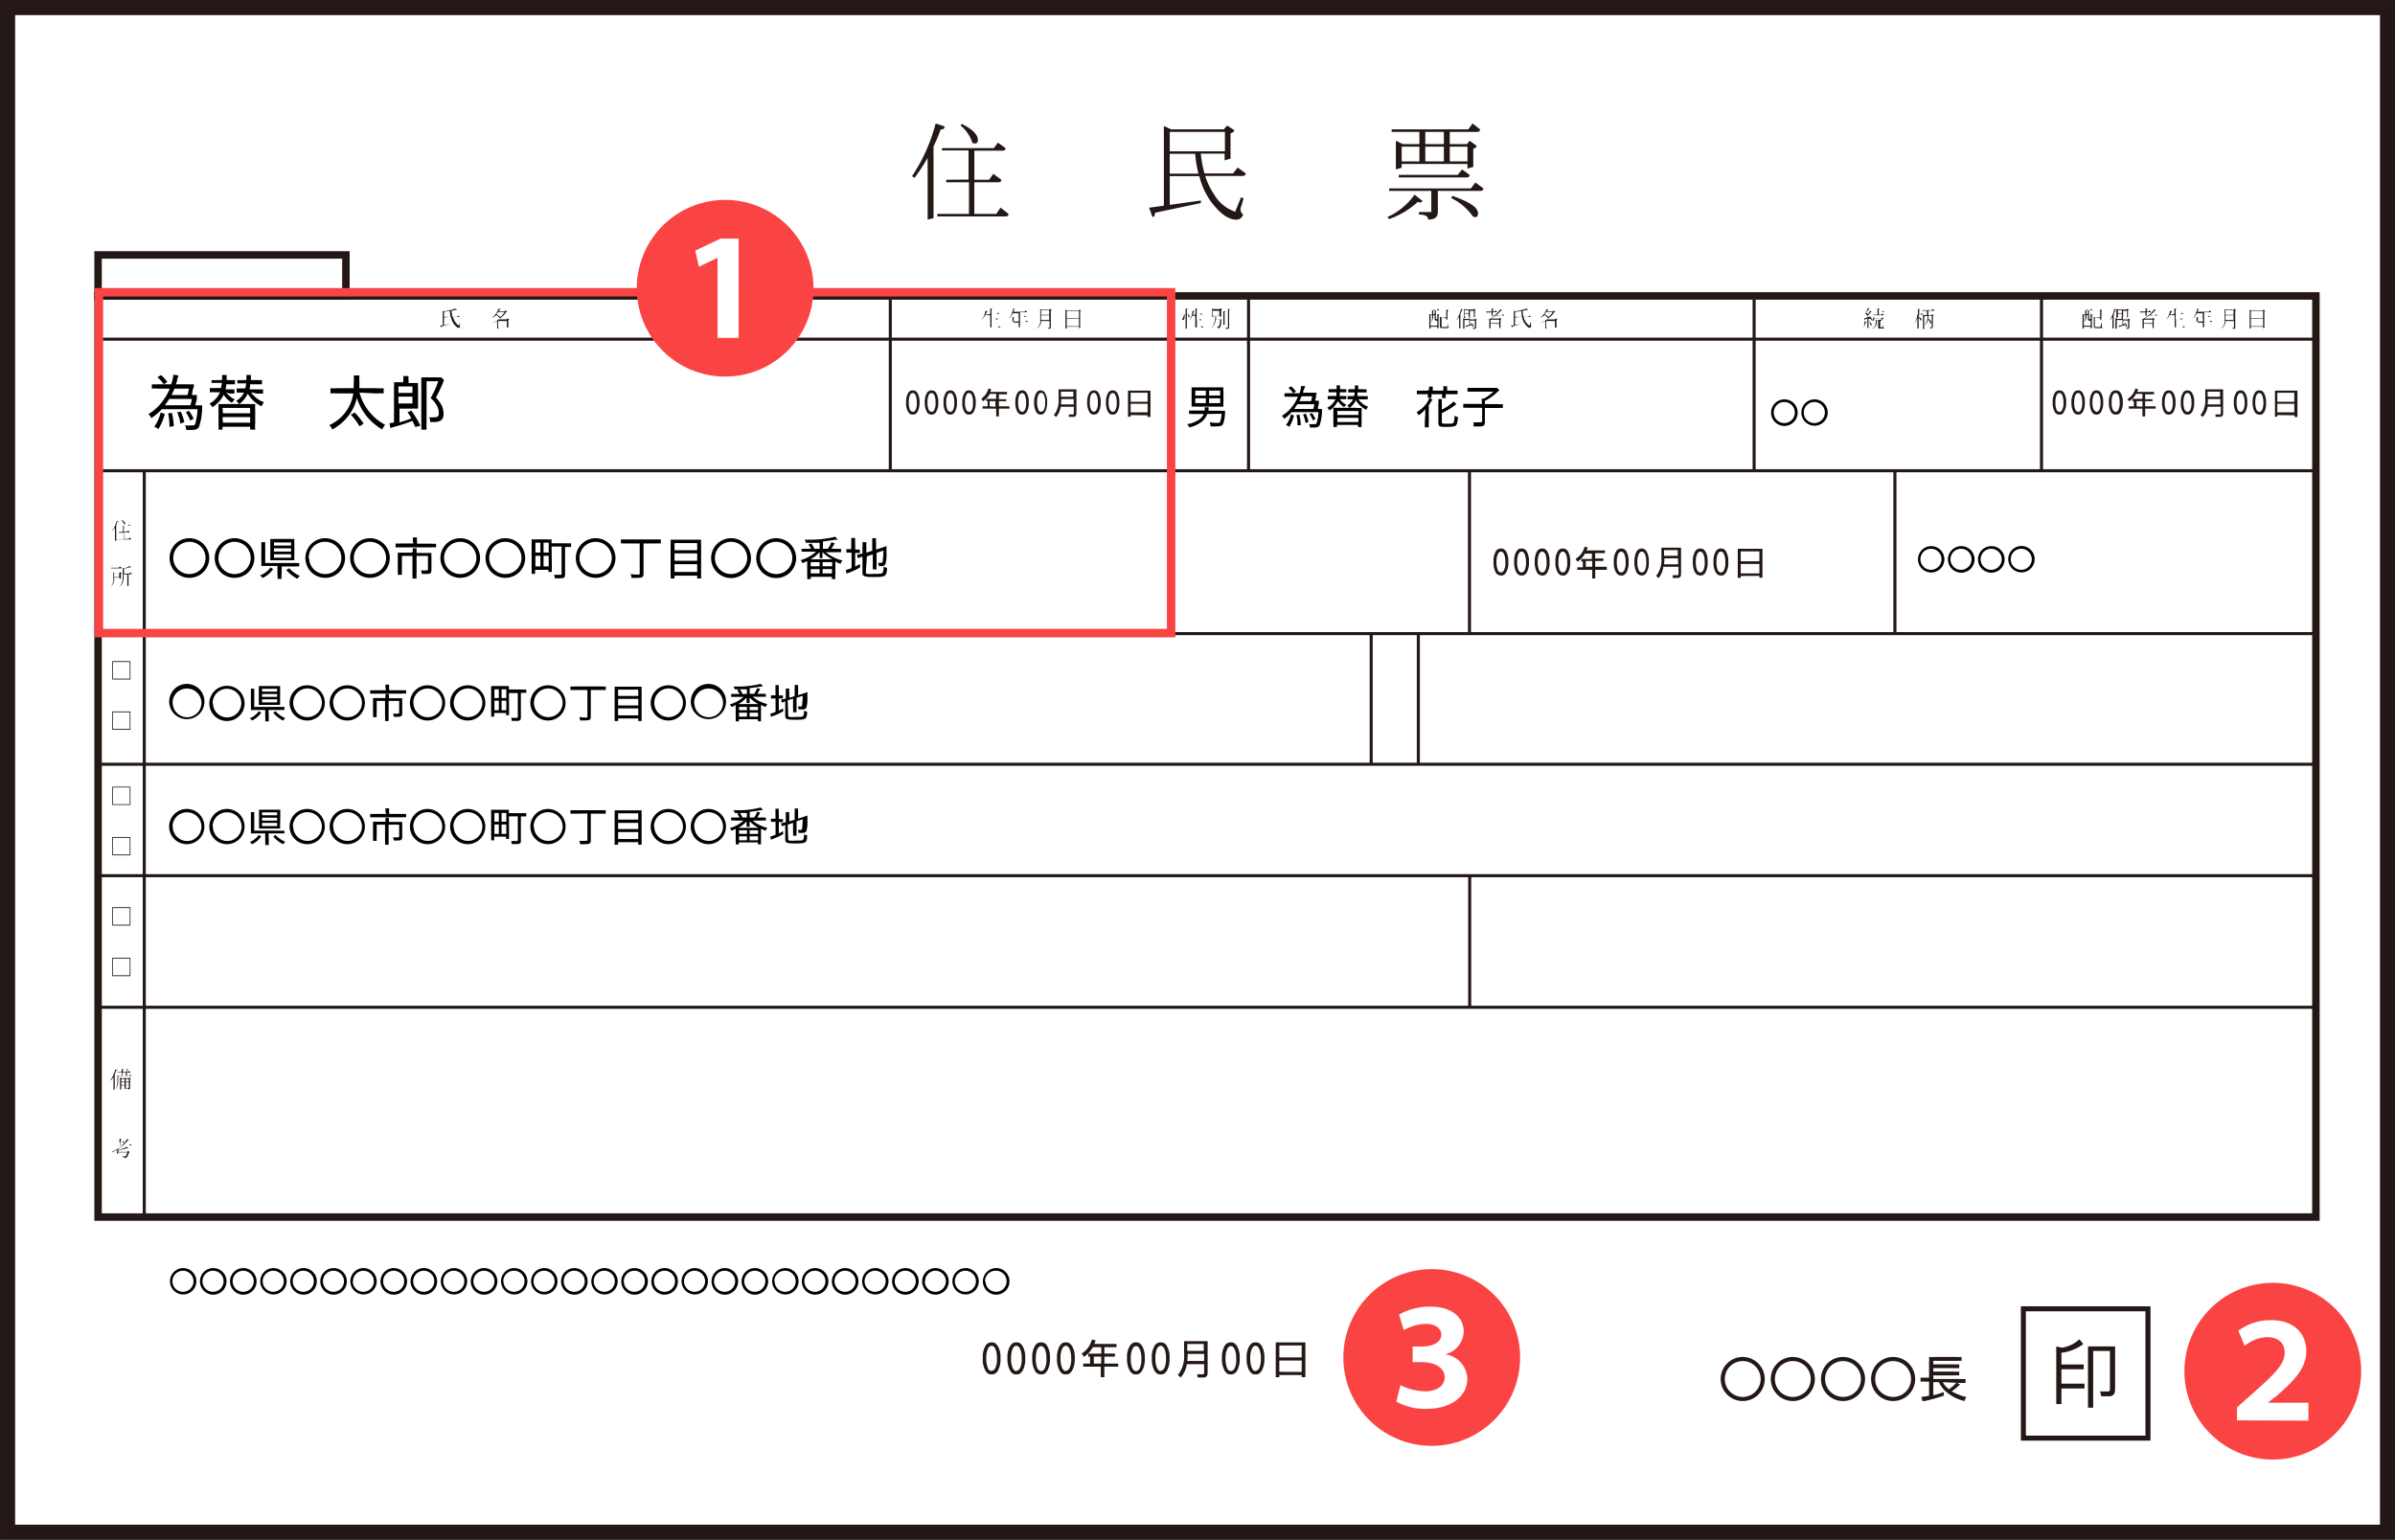 <svg xmlns="http://www.w3.org/2000/svg" id="レイヤー_1" data-name="レイヤー 1" viewBox="0 0 227.1 146.04"><rect x="0" y="0" width="227.1" height="146.04" fill="#333333" stroke="none"/><defs><style>.cls-1,.cls-2,.cls-6{fill:#fff;}.cls-1,.cls-2,.cls-3,.cls-5{stroke:#231815;}.cls-1,.cls-2,.cls-3,.cls-5,.cls-7{stroke-miterlimit:10;}.cls-1{stroke-width:1.43px;}.cls-2{stroke-width:0.71px;}.cls-3,.cls-5,.cls-7{fill:none;}.cls-3{stroke-width:0.29px;}.cls-4{fill:#231815;}.cls-5{stroke-width:0.95px;}.cls-7{stroke:#fa4444;stroke-width:0.8px;}.cls-8{fill:#fa4444;}</style></defs><g id="OL_住民票" data-name="OL 住民票"><rect class="cls-1" x="0.72" y="0.72" width="225.67" height="144.61"/><rect class="cls-2" x="9.3" y="28.07" width="210.3" height="87.37"/><line class="cls-3" x1="9.03" y1="32.17" x2="219.48" y2="32.17"/><line class="cls-3" x1="9.03" y1="44.65" x2="219.48" y2="44.65"/><line class="cls-3" x1="9.03" y1="60.1" x2="219.48" y2="60.1"/><line class="cls-3" x1="9.03" y1="72.49" x2="219.48" y2="72.49"/><line class="cls-3" x1="9.03" y1="83.06" x2="219.48" y2="83.06"/><line class="cls-3" x1="9.03" y1="95.54" x2="219.48" y2="95.54"/><line class="cls-3" x1="84.42" y1="28.41" x2="84.42" y2="44.68"/><line class="cls-3" x1="13.68" y1="44.75" x2="13.68" y2="115.33"/><line class="cls-3" x1="111.07" y1="28.41" x2="111.07" y2="44.68"/><line class="cls-3" x1="118.39" y1="28.41" x2="118.39" y2="44.68"/><line class="cls-3" x1="166.33" y1="28.41" x2="166.33" y2="44.68"/><line class="cls-3" x1="179.68" y1="44.66" x2="179.68" y2="60.01"/><line class="cls-3" x1="139.34" y1="44.66" x2="139.34" y2="60.01"/><line class="cls-3" x1="130.02" y1="60.03" x2="130.02" y2="72.48"/><line class="cls-3" x1="134.49" y1="60.03" x2="134.49" y2="72.48"/><line class="cls-3" x1="139.36" y1="83.06" x2="139.36" y2="95.51"/><line class="cls-3" x1="193.58" y1="28.41" x2="193.58" y2="44.68"/><rect class="cls-2" x="9.3" y="24.18" width="23.5" height="3.89"/><path class="cls-4" d="M683,51.82l-.24-.16a16.36,16.36,0,0,0,2.24-5l.84.28c0,.22-.12.31-.36.28a16,16,0,0,1-.68,1.62v6.81l-.56.12V49.93A18.53,18.53,0,0,1,683,51.82Zm5.12.16V49.22h-2.52V49h4.91l.4-.52.72.52c0,.16-.09.24-.28.24h-2.68V52h1.4l.4-.56.76.56c0,.16-.09.24-.28.24h-2.28v3h2.08l.4-.6.76.6c0,.16-.09.24-.28.24h-6.47v-.24h3v-3h-2.16V52Zm-.64-5.28c1,.51,1.52,1,1.52,1.52,0,.32-.18.42-.52.28a3.34,3.34,0,0,0-1.12-1.64Z" transform="translate(-596.28 -34.95)"/><path class="cls-4" d="M710.15,54.21l-4.35.92c0,.27-.08.4-.24.4l-.32-.88,1.4-.19V46.9l.68.32h5l.32-.36.68.44a.4.4,0,0,1-.36.28V50l-.56.16v-.64h-2.26a12.11,12.11,0,0,0,.35,1.88h2.71l.44-.56.76.56c0,.16-.11.24-.32.24h-3.52a6.7,6.7,0,0,0,.84,1.74,3.66,3.66,0,0,0,2,1.65l.56-1.36.24.08-.2.72a.66.66,0,0,0,.16.84.68.68,0,0,1-.64.48c-.75,0-1.55-.57-2.42-1.72A7.21,7.21,0,0,1,710,51.66H707.2v2.72l2.95-.41ZM707.2,49.3h5.23V47.46H707.2Zm0,.24v1.88h2.72a11.52,11.52,0,0,1-.31-1.88Z" transform="translate(-596.28 -34.95)"/><path class="cls-4" d="M730.41,53.41l.76.6a.29.29,0,0,1-.44.08A7.89,7.89,0,0,1,728,55.73l-.16-.2A6.23,6.23,0,0,0,730.41,53.41ZM728,53.06v-.24h7.75l.43-.56.76.56c0,.16-.1.24-.32.24h-4v2c0,.48-.31.72-.92.72,0-.32-.29-.48-.88-.48v-.24H732v-2Zm1.19-2.56v.36l-.55.16V48.3l.67.32h1.56V47.46h-2.63v-.24h7.27l.4-.56.71.56c0,.16-.09.24-.28.24h-2.59v1.16h1.64l.24-.32.67.48a.39.39,0,0,1-.32.28v1.72l-.55.16V50.5Zm-.28,1.28v-.24h5.6l.4-.52.72.52c0,.16-.1.24-.28.24Zm.28-1.52h1.68v-1.4h-1.68Zm4-2.8h-1.76v1.16h1.76Zm0,1.4h-1.76v1.4h1.76Zm2.24,1.4v-1.4h-1.68v1.4ZM734,53.53c1.62.56,2.43,1.11,2.43,1.64,0,.35-.16.45-.48.32a5.4,5.4,0,0,0-2.07-1.76Z" transform="translate(-596.28 -34.95)"/><path class="cls-4" d="M638.38,65.07v.72l.67-.13v0l-.91.25q0,.09-.06.09l-.07-.19.25,0V64.42l.12.06a7.5,7.5,0,0,0,1.11-.26l.14.12s-.06,0-.12,0l-.41.08a3.87,3.87,0,0,0,.08.58h.46l.1-.12.15.13s0,0,0,0h-.65v0a1.5,1.5,0,0,0,.23.51,1,1,0,0,0,.34.32l.08-.31,0,0c0,.23,0,.37,0,.41s0,.11-.1.11a.44.44,0,0,1-.24-.12,1.28,1.28,0,0,1-.29-.34,1.86,1.86,0,0,1-.22-.54s0-.05,0-.08Zm0-.54V65H639a4,4,0,0,1-.06-.56Z" transform="translate(-596.28 -34.95)"/><path class="cls-4" d="M642.87,65.11l0,0a1.72,1.72,0,0,0,.68-.86l.2,0a.08.08,0,0,1-.09.06.8.8,0,0,1-.08.16h.58l.06-.08.17.12a.11.11,0,0,1-.09,0,2.42,2.42,0,0,1-.73.73h.75l.09-.1.15.11a.1.1,0,0,1-.08.06v.7l-.11,0V66h-.83v.11l-.12,0V65.4a3.49,3.49,0,0,1-.59.25l0,0a3.14,3.14,0,0,0,.86-.5,1.44,1.44,0,0,0-.33-.32A1.85,1.85,0,0,1,642.87,65.11Zm1.26-.57h-.61a1.68,1.68,0,0,1-.18.21,1.3,1.3,0,0,1,.39.28A2.32,2.32,0,0,0,644.13,64.54ZM643.51,66h.83v-.6h-.83Z" transform="translate(-596.28 -34.95)"/><path class="cls-4" d="M606.87,85.39l0,0a3.77,3.77,0,0,0,.47-1l.18,0s0,.07-.08.06-.09.23-.14.35v1.44l-.12,0V85A4.53,4.53,0,0,1,606.87,85.39Zm1.08,0v-.58h-.53v0h1l.09-.11.15.11s0,0-.06,0h-.57v.58h.3l.08-.11.16.11a.05.05,0,0,1-.06.06h-.48v.62h.44l.09-.13.16.13s0,.05-.06.05h-1.38V86.1H608v-.62h-.46v-.06Zm-.13-1.11c.21.1.32.21.32.32s0,.08-.11.06a.69.69,0,0,0-.24-.35Z" transform="translate(-596.28 -34.95)"/><path class="cls-4" d="M607.1,89.74v.15a.76.76,0,0,1-.33.69l0,0a.86.86,0,0,0,.26-.65v-.7l.16.07h.42l.06-.08.14.1a.08.08,0,0,1-.07.07v.45l-.12,0v-.1Zm-.28-.88V88.8h.72l.1-.12.17.12a.05.05,0,0,1-.06.06Zm.28.83h.48v-.38h-.48Zm1.37-.26v1.11l-.12,0V89.43H608v.2a1.1,1.1,0,0,1-.42,1l0,0a1.27,1.27,0,0,0,.34-.91V88.8l.12.06a1.91,1.91,0,0,0,.53-.22l.15.11a.1.1,0,0,1-.12,0,2.32,2.32,0,0,1-.56.13v.47h.51l.08-.12.16.12s0,.05-.07.05Z" transform="translate(-596.28 -34.95)"/><path class="cls-4" d="M606.77,137.39a3.16,3.16,0,0,0,.44-1l.19.06s0,.05-.08.05-.1.27-.16.4v1.39l-.12,0V137.1a2.62,2.62,0,0,1-.23.32Zm1.55-.95v.2h.1l.08-.12.16.12s0,.05-.06.05h-.28v.3h.2l.09-.12.15.13s0,0-.06,0h-1.21v.47a1.25,1.25,0,0,1-.24.8l0,0a1.84,1.84,0,0,0,.17-.77v-.57l.12.05h.27v-.3h-.39v-.05h.39v-.26H608s0,.06-.07.06v.2h.33v-.26h.19S608.38,136.44,608.32,136.44Zm-.23,1.47h-.31v.37l-.12,0v-1.14l.13.07h.7l.06-.06.13.1s0,.05-.06.05v.83q0,.15-.18.15c0-.07-.05-.1-.15-.1v-.05h.21v-.25h-.29v.36l-.12,0Zm0-.36v-.26h-.31v.26Zm0,.31v-.25h-.31v.25Zm.12-1.17h-.33v.3h.33Zm0,.86h.29v-.26h-.29Zm0,.31h.29v-.25h-.29Z" transform="translate(-596.28 -34.95)"/><path class="cls-4" d="M608.52,143.58l.09-.12.16.12a.08.08,0,0,1-.08,0h-.76a2.53,2.53,0,0,1-.42.31V144a2.55,2.55,0,0,0,.79-.27l.14.12a.08.08,0,0,1-.11,0,3.28,3.28,0,0,1-.83.18l0,.18h.85l.07-.1.16.12s0,.06-.09.07a.91.91,0,0,1-.15.36.3.3,0,0,1-.26.14.27.27,0,0,0-.21-.17l0-.05.24.07a.17.17,0,0,0,.13-.1.73.73,0,0,0,.11-.29h-.88l0,.11h-.12l.06-.37a4,4,0,0,1-.51.25l0-.05a3.53,3.53,0,0,0,.95-.59h-.92v0h.76v-.32H607v0h.61v-.32h.19s0,.06-.07.06v.26h.12l.08-.12.15.12s0,0-.06,0h-.29v.32h.09a3.28,3.28,0,0,0,.53-.64l.16.12s0,0-.09,0a4.22,4.22,0,0,1-.45.49Z" transform="translate(-596.28 -34.95)"/><path class="cls-4" d="M606.92,97.66h1.73V99.4h-1.73Zm.07.08v1.58h1.59V97.74Z" transform="translate(-596.28 -34.95)"/><path class="cls-4" d="M606.92,102.43h1.73v1.74h-1.73Zm.07.08v1.58h1.59v-1.58Z" transform="translate(-596.28 -34.95)"/><path class="cls-4" d="M606.92,109.57h1.73v1.73h-1.73Zm.07.07v1.59h1.59v-1.59Z" transform="translate(-596.28 -34.95)"/><path class="cls-4" d="M606.92,114.34h1.73v1.74h-1.73Zm.07.08V116h1.59v-1.58Z" transform="translate(-596.28 -34.95)"/><path class="cls-4" d="M606.92,121h1.73v1.74h-1.73Zm.07.08v1.58h1.59v-1.58Z" transform="translate(-596.28 -34.95)"/><path class="cls-4" d="M606.92,125.8h1.73v1.74h-1.73Zm.07.08v1.58h1.59v-1.58Z" transform="translate(-596.28 -34.95)"/><path class="cls-4" d="M690.18,64.73v-.51h.19s0,.06-.07.06v.45h.49l.1-.12.16.12s0,0-.08,0h-.67v.51h.39l.09-.12.16.12s0,0-.06,0h-.58V66h.61l.1-.13.16.13s0,0-.06,0h-1.83v0h.9v-.64h-.63v0h.63v-.51h-.5a1.62,1.62,0,0,1-.33.46l0,0a2,2,0,0,0,.38-.89l.18.06s0,.06-.07.06a1.36,1.36,0,0,1-.11.28Z" transform="translate(-596.28 -34.95)"/><path class="cls-4" d="M692.35,64.22l.2.06s0,0-.09,0a1.33,1.33,0,0,1-.1.24h1.08l.07-.12.16.12s0,.05-.08.05H693V65h.37l.08-.12.15.12s0,0-.08,0H693v.48h.52l.1-.13.16.13s0,0-.06,0H693v.51l-.12,0v-.54h-1v0h.4V65l.15.07h.44v-.41h-.55a1.94,1.94,0,0,1-.44.55l0,0A1.85,1.85,0,0,0,692.35,64.22Zm.53,1.34v-.48h-.48v.48Z" transform="translate(-596.28 -34.95)"/><path class="cls-4" d="M695,65.38a.78.78,0,0,1-.5.77l0,0a.81.81,0,0,0,.42-.73V64.27l.14.06h.72l.07-.09.14.1s0,.07-.07.07V66q0,.15-.18.15a.23.23,0,0,0-.2-.1v0h.26v-.65H695Zm0-1v.43h.77v-.43Zm0,.92h.77v-.44H695Z" transform="translate(-596.28 -34.95)"/><path class="cls-4" d="M698.59,65.94h-1.16v.17l-.12,0V64.32l.15.06h1.11l.06-.06.15.08a.08.08,0,0,1-.08.06v1.6l-.11,0Zm0-.82v-.69h-1.16v.69Zm0,.77v-.72h-1.16v.72Z" transform="translate(-596.28 -34.95)"/><path class="cls-4" d="M708.55,64.75h.06a1,1,0,0,1,0,.17c0,.19,0,.3-.1.36s-.12,0-.13-.08A.71.71,0,0,0,708.55,64.75Zm.15-.53h.18a.05.05,0,0,1-.06.06v1.84l-.12,0Zm.13.45,0,0q.24.15.24.3c0,.07,0,.09-.09.07A.79.79,0,0,0,708.83,64.67Zm.8.11v-.56h.2s0,.06-.08.06v.5h.31l.1-.12.16.12s0,0-.08,0h-.49v.54H710l.09-.12.15.12a0,0,0,0,1,0,0h-.47V66h.37l.1-.13.17.13s0,0-.06,0H709v0h.62v-.56h-.38v0h.38v-.54h-.29a2,2,0,0,1-.29.54l0,0a2.51,2.51,0,0,0,.32-1l.19,0s0,0-.07.06a2.62,2.62,0,0,1-.09.33Z" transform="translate(-596.28 -34.95)"/><path class="cls-4" d="M711.58,64.91a2.13,2.13,0,0,1,0,.37h.38l.06-.07.14.1s0,0-.07,0a1.76,1.76,0,0,1-.07.57.28.28,0,0,1-.25.22c0-.07,0-.12-.17-.15v0l.17,0c.06,0,.1-.08.14-.18a1.4,1.4,0,0,0,.06-.48h-.41a1.46,1.46,0,0,1-.44.81l0,0a1.73,1.73,0,0,0,.39-1.2h-.17V65l-.12,0v-.8l.14.07h.59l.06-.08.15.1a.08.08,0,0,1-.08.06V65l-.12,0v-.14Zm-.3,0h.62v-.48h-.62Zm1-.44h.2a.07.07,0,0,1-.08.07v1.22l-.12,0Zm.44-.2h.19s0,.06-.08.06V66c0,.1-.07.15-.22.15s-.06-.1-.19-.1v0h.3Z" transform="translate(-596.28 -34.95)"/><path class="cls-4" d="M732.57,65.94h-.64v.17l-.12,0V64.73l.15.06h.11v-.41h-.3v0h.75l.1-.13.17.13s0,0-.06,0h-.3v.41h.12l.07-.07.14.1a.09.09,0,0,1-.07.06v1.21l-.12,0Zm-.5-1.1h-.14v.74h.64v-.21h-.08c-.11,0-.17-.05-.17-.16v-.37h-.14a1.2,1.2,0,0,1-.17.68l0,0A1.94,1.94,0,0,0,732.07,64.84Zm-.14,1h.64v-.26h-.64Zm.25-1.1h.14v-.41h-.14Zm.39.48v-.43h-.14v.37a.05.05,0,0,0,.06.06Zm.4-.15v.82c0,.06,0,.08.07.08h.47l.08-.37h0v.29a.1.1,0,0,0,.07.11.1.1,0,0,1-.1.07H733a.17.17,0,0,1-.19-.18V65l.15.06h.46v-.68h-.62v0h.6l.06-.09.14.11s0,.06-.07.07v.79l-.11,0v-.12Z" transform="translate(-596.28 -34.95)"/><path class="cls-4" d="M734.36,65.37l0,0a4.76,4.76,0,0,0,.47-1.12l.18.06a.06.06,0,0,1-.08,0,4.08,4.08,0,0,1-.17.42v1.37l-.12,0V65A3.73,3.73,0,0,1,734.36,65.37Zm1.75-.12.07-.08.13.1s0,0-.06.07V66c0,.1-.07.15-.2.15s-.06-.1-.17-.1v0h.25v-.7h-.47v.34l.2,0a.42.42,0,0,0-.11-.16l0,0a.43.43,0,0,1,.24.34c0,.06,0,.09-.1.07a.55.55,0,0,0,0-.17l-.58.17c0,.05,0,.07,0,.07l-.08-.17.37-.06V65.3h-.46v.82l-.12,0v-1l.16.08h.42V65h-.37v.1l-.12,0v-.86l.15.07H736l.06-.08.14.1s0,.06-.07.06v.65l-.11,0V65h-.37v.25Zm-.57-.87h-.37v.27h.37Zm-.37.32V65h.37V64.7Zm.86,0v-.27h-.37v.27Zm0,.3V64.7h-.37V65Z" transform="translate(-596.28 -34.95)"/><path class="cls-4" d="M738.68,64.87l.09-.12.15.12s0,0-.08,0h-.71a3.15,3.15,0,0,1-.47.3h.76l.07-.07.15.1a.11.11,0,0,1-.08.07v.79l-.12,0V66h-.82v.09l-.12,0v-.86a3.41,3.41,0,0,1-.48.18l0,0a3.33,3.33,0,0,0,1-.51H737v0h.72v-.31h-.52V64.5h.52v-.28h.19s0,.06-.07.06v.22H738l.08-.11.15.11s0,.06-.07.06h-.33v.31H738a3.49,3.49,0,0,0,.56-.59l.17.11a.09.09,0,0,1-.1,0,3.73,3.73,0,0,1-.45.44Zm-1.06.4v.33h.82v-.33Zm0,.38V66h.82v-.33Z" transform="translate(-596.28 -34.95)"/><path class="cls-4" d="M739.94,65.07v.72l.67-.13v0l-.91.25q0,.09-.06.09l-.07-.19.25,0V64.42l.12.06a7.5,7.5,0,0,0,1.11-.26l.14.12s-.06,0-.12,0l-.41.09a3.91,3.91,0,0,0,.08.57h.46l.1-.12.15.13s0,0-.05,0h-.65v0a1.5,1.5,0,0,0,.23.51,1,1,0,0,0,.34.32l.08-.31.05,0c0,.23,0,.37,0,.41s-.05.11-.1.11a.44.44,0,0,1-.24-.12,1.28,1.28,0,0,1-.29-.34,1.86,1.86,0,0,1-.22-.54s0-.05,0-.08Zm0-.54V65h.66a4,4,0,0,1-.06-.56A5.48,5.48,0,0,1,739.94,64.53Z" transform="translate(-596.28 -34.95)"/><path class="cls-4" d="M742.26,65.12l0,0a1.72,1.72,0,0,0,.68-.86l.2.06s0,0-.09,0a.8.8,0,0,1-.08.16h.58l.06-.08.17.12a.11.11,0,0,1-.09,0,2.42,2.42,0,0,1-.73.73h.75l.09-.1.15.11a.1.1,0,0,1-.08.06v.7l-.12,0V66h-.83v.11l-.11,0V65.4a3.49,3.49,0,0,1-.59.25l0,0a3.14,3.14,0,0,0,.86-.5,1.68,1.68,0,0,0-.33-.32A2.2,2.2,0,0,1,742.26,65.12Zm1.26-.58h-.61a1.18,1.18,0,0,1-.18.21,1.3,1.3,0,0,1,.39.28A2.32,2.32,0,0,0,743.52,64.54ZM742.89,66h.83v-.6h-.83Z" transform="translate(-596.28 -34.95)"/><path class="cls-4" d="M794.52,65.94h-.65v.17l-.12,0V64.73l.16.06h.1v-.41h-.3v0h.76l.09-.13.17.13s0,0-.06,0h-.3v.41h.12l.07-.07.14.1s0,.05-.06.06v1.21l-.12,0Zm-.51-1.1h-.14v.74h.65v-.21h-.09c-.11,0-.17-.05-.17-.16v-.37h-.14a1.2,1.2,0,0,1-.17.68l0,0A2.23,2.23,0,0,0,794,64.84Zm-.14,1h.65v-.26h-.65Zm.25-1.1h.14v-.41h-.14Zm.4.48v-.43h-.15v.37a.05.05,0,0,0,.06.06Zm.4-.15v.82c0,.06,0,.08.06.08h.47l.08-.37h.05v.29a.11.11,0,0,0,.07.11.09.09,0,0,1-.1.07H795a.16.16,0,0,1-.18-.18V65l.14.06h.46v-.68h-.62v0h.6l.06-.09.14.11a.07.07,0,0,1-.06.07v.79l-.12,0v-.12Z" transform="translate(-596.28 -34.95)"/><path class="cls-4" d="M796.31,65.37l0,0a4.37,4.37,0,0,0,.47-1.12l.19.06s0,.06-.09,0a4.08,4.08,0,0,1-.17.42v1.37l-.12,0V65A2.55,2.55,0,0,1,796.31,65.37Zm1.74-.12.07-.08.14.1a.12.12,0,0,1-.07.07V66c0,.1-.07.15-.2.15s0-.1-.17-.1v0h.25v-.7h-.47v.34l.21,0a.91.91,0,0,0-.11-.16l0,0a.44.44,0,0,1,.25.34c0,.06,0,.09-.11.07a.53.53,0,0,0,0-.17l-.58.17c0,.05,0,.07,0,.07l-.09-.17.37-.06V65.3H797v.82l-.13,0v-1l.16.08h.42V65h-.37v.1l-.12,0v-.86l.16.07h.8l.06-.08.14.1a.05.05,0,0,1-.06.06v.65l-.12,0V65h-.37v.25Zm-.57-.87h-.37v.27h.37Zm-.37.32V65h.37V64.7Zm.86,0v-.27h-.37v.27Zm0,.3V64.7h-.37V65Z" transform="translate(-596.28 -34.95)"/><path class="cls-4" d="M800.62,64.87l.1-.12.14.12s0,0-.08,0h-.7a4.66,4.66,0,0,1-.47.3h.76l.07-.07.14.1a.11.11,0,0,1-.08.07v.79l-.11,0V66h-.83v.09l-.12,0v-.86a3.41,3.41,0,0,1-.48.18l0,0a3.4,3.4,0,0,0,1-.51H799v0h.72v-.31h-.52V64.5h.52v-.28h.2s0,.06-.08.06v.22H800l.08-.11.15.11s0,.06-.07.06h-.33v.31H800a3.49,3.49,0,0,0,.56-.59l.17.11a.08.08,0,0,1-.1,0,3.73,3.73,0,0,1-.45.44Zm-1.06.4v.33h.83v-.33Zm0,.38V66h.83v-.33Z" transform="translate(-596.28 -34.95)"/><path class="cls-4" d="M802.46,64.73v-.51h.19s0,.06-.07.06v.45h.49l.1-.12.16.12s0,0-.08,0h-.67v.51H803l.09-.12.16.12s0,0-.06,0h-.58V66h.61l.1-.13.16.13s0,0-.06,0h-1.83v0h.9v-.64h-.62v0h.62v-.51H802a1.62,1.62,0,0,1-.33.46l0,0a2,2,0,0,0,.38-.89l.19.06s0,.06-.08.06a2.31,2.31,0,0,1-.1.28Z" transform="translate(-596.28 -34.95)"/><path class="cls-4" d="M804.63,64.22l.2.06s0,0-.09,0a1.33,1.33,0,0,1-.1.24h1.08l.08-.12.15.12s0,.05-.08.05h-.59V65h.37l.08-.12.15.12s0,0-.08,0h-.52v.48h.52l.1-.13.16.13s0,0-.06,0h-.72v.51l-.12,0v-.54h-1v0h.4V65l.15.07h.44v-.41h-.55a1.94,1.94,0,0,1-.44.55l0,0A1.92,1.92,0,0,0,804.63,64.22Zm.53,1.34v-.48h-.47v.48Z" transform="translate(-596.28 -34.95)"/><path class="cls-4" d="M807.31,65.38a.79.79,0,0,1-.5.77l0,0a.81.81,0,0,0,.42-.73V64.27l.14.06h.72l.07-.09.14.1s0,.07-.07.07V66q0,.15-.18.15a.23.23,0,0,0-.2-.1v0h.26v-.65h-.76Zm0-1v.43h.76v-.43Zm0,.92h.76v-.44h-.76Z" transform="translate(-596.28 -34.95)"/><path class="cls-4" d="M810.87,65.94h-1.16v.17l-.11,0V64.32l.14.06h1.11l.06-.06.15.08a.07.07,0,0,1-.07.06v1.6l-.12,0Zm0-.82v-.69h-1.16v.69Zm0,.77v-.72h-1.16v.72Z" transform="translate(-596.28 -34.95)"/><path class="cls-4" d="M773.08,65.45l.18,0c0,.05,0,.07-.06.07A2.5,2.5,0,0,1,773,66l0,0A2.35,2.35,0,0,0,773.08,65.45Zm.68-.21c0,.08,0,.1-.09.08a.74.74,0,0,0,0-.14l-.21,0v.88l-.11,0v-.89l-.23.07s0,.07-.06.07l0-.19.19,0,.12-.2a2.17,2.17,0,0,0-.26-.27l0,0,.09,0,.21-.5.18.09s0,0-.09,0l-.26.39.18.12.19-.33.17.09s0,0-.08,0l-.4.52.37-.05a.65.65,0,0,0-.1-.15l0,0C773.69,65.05,773.76,65.14,773.76,65.24Zm0,.48c0,.09,0,.12-.11.09a.91.91,0,0,0-.13-.38l0,0A.45.45,0,0,1,773.75,65.72Zm.55-.43s0,.07-.08.07v.16a.6.6,0,0,1-.51.63l0,0a.58.58,0,0,0,.42-.59v-.23Zm0-.75v-.32h.19s0,.06-.07.06v.26h.31l.09-.11.14.11s0,0-.06,0h-.48v.26h.26l.08-.11.14.11s0,.05-.05.05h-.94v-.05h.39v-.26h-.46v0Zm-.34.51H774a.17.17,0,0,1,0,.07h.74l0-.08.18.12a.1.1,0,0,1-.1,0l-.16.25-.05,0,.08-.27H774v0q0,.24-.12.24s-.06,0-.06-.09A.38.38,0,0,0,773.92,65.05Zm.67.24s0,.07-.07.07V66s0,0,0,0h.2l.06-.32h0v.26c0,.06,0,.08.08.09s0,.08-.08.08h-.32c-.09,0-.14,0-.14-.16v-.66Z" transform="translate(-596.28 -34.95)"/><path class="cls-4" d="M778.21,65c.18.1.28.19.28.27a.08.08,0,0,1-.1.08,1.4,1.4,0,0,0-.18-.3v1.06l-.12,0v-1a1.59,1.59,0,0,1-.32.55l0,0a2,2,0,0,0,.33-.88h-.28v0h.32v-.51h.19s0,.06-.07.06v.45h.1l.09-.12.16.12s0,0-.07,0h-.28Zm.31-.58v-.05h.94l.1-.12.14.12s0,.05-.06.05h-.51v.42h.29l.07-.09.14.12s0,.05-.07.06v1c0,.1-.06.16-.19.16s-.06-.1-.17-.1V66h.25V64.9h-.32v0a2.64,2.64,0,0,1,0,.29c.19.13.28.24.28.34s0,.11-.09.09a.79.79,0,0,0-.21-.36.93.93,0,0,1-.34.55l0,0a1.32,1.32,0,0,0,.29-.87v0h-.32v1.22l-.12,0V64.77l.16.08H779v-.42Z" transform="translate(-596.28 -34.95)"/><rect class="cls-5" x="192.1" y="124.38" width="11.34" height="11.79"/><rect class="cls-6" x="192.1" y="124.38" width="11.34" height="11.79"/><path class="cls-4" d="M793.86,164.83h-2.11v1.36h2.19v.46h-2.19v1.48h-.49v-5.47l.52.12a3,3,0,0,0,1.67-.8l.38.45a4.26,4.26,0,0,1-2.08.83v1.11h2.11Zm.41-2.17h2.57v4.05c0,.45-.19.68-.57.68h-.74l-.11-.46h.71a.19.19,0,0,0,.22-.22v-3.62h-1.59v5.38h-.49Z" transform="translate(-596.28 -34.95)"/><path d="M616.12,87.88A1.88,1.88,0,1,1,614.24,86,1.88,1.88,0,0,1,616.12,87.88Zm-3.41,0a1.53,1.53,0,1,0,1.53-1.54A1.53,1.53,0,0,0,612.71,87.88Z" transform="translate(-596.28 -34.95)"/><path d="M620.4,87.88A1.88,1.88,0,1,1,618.52,86,1.88,1.88,0,0,1,620.4,87.88Zm-3.41,0a1.53,1.53,0,1,0,1.53-1.54A1.53,1.53,0,0,0,617,87.88Z" transform="translate(-596.28 -34.95)"/><path d="M622.18,88.93a2.54,2.54,0,0,1-1,.84.82.82,0,0,0-.25-.24,2.15,2.15,0,0,0,1-.75Zm.8.49a2.44,2.44,0,0,0,0,.44h-.39a1.81,1.81,0,0,0,0-.44v-.79h-1.09l-.44,0a2.17,2.17,0,0,0,0-.43V86.77a2.1,2.1,0,0,0,0-.4h.37a2.18,2.18,0,0,0,0,.39v1.59h2.79a2.56,2.56,0,0,0,.43,0v.33a2.54,2.54,0,0,0-.43,0H623Zm1.21-1.72a3.53,3.53,0,0,0,0,.39h-2.28c0-.12,0-.22,0-.41V86.45c0-.15,0-.26,0-.38a3.1,3.1,0,0,0,.46,0h1.4a2.68,2.68,0,0,0,.42,0,3.59,3.59,0,0,0,0,.4Zm-1.93-1h1.62v-.3h-1.62Zm0,.57h1.62v-.31h-1.62Zm0,.58h1.62v-.33h-1.62Zm1.45,1a2.87,2.87,0,0,0,1,.72,1.64,1.64,0,0,0-.23.28,3.6,3.6,0,0,1-1.06-.84Z" transform="translate(-596.28 -34.95)"/><path d="M629,87.88A1.88,1.88,0,1,1,627.08,86,1.88,1.88,0,0,1,629,87.88Zm-3.41,0a1.53,1.53,0,1,0,1.53-1.54A1.53,1.53,0,0,0,625.55,87.88Z" transform="translate(-596.28 -34.95)"/><path d="M633.24,87.88A1.88,1.88,0,1,1,631.36,86,1.88,1.88,0,0,1,633.24,87.88Zm-3.41,0a1.53,1.53,0,1,0,1.53-1.54A1.53,1.53,0,0,0,629.83,87.88Z" transform="translate(-596.28 -34.95)"/><path d="M635.42,86.28a1.69,1.69,0,0,0,0-.35h.4a1.75,1.75,0,0,0,0,.35v.24h1.31a3.48,3.48,0,0,0,.5,0v.35a3,3,0,0,0-.49,0h-2.86l-.49,0V86.5a3.7,3.7,0,0,0,.5,0h1.19Zm0,1c0-.13,0-.23,0-.33h.36a2.38,2.38,0,0,0,0,.33v.12h1l.41,0a1.94,1.94,0,0,0,0,.36V89c0,.32-.1.39-.49.39h-.42a1,1,0,0,0-.09-.34,3.71,3.71,0,0,0,.48,0c.15,0,.19,0,.19-.13V87.68h-1.08v1.67a3.53,3.53,0,0,0,0,.48h-.39a3.64,3.64,0,0,0,0-.48V87.68h-1V89a3.09,3.09,0,0,0,0,.47h-.39a3.47,3.47,0,0,0,0-.47V87.73c0-.14,0-.25,0-.36l.42,0h.9Z" transform="translate(-596.28 -34.95)"/><path d="M641.8,87.88A1.88,1.88,0,1,1,639.92,86,1.88,1.88,0,0,1,641.8,87.88Zm-3.41,0a1.53,1.53,0,1,0,1.53-1.54A1.53,1.53,0,0,0,638.39,87.88Z" transform="translate(-596.28 -34.95)"/><path d="M646.08,87.88A1.88,1.88,0,1,1,644.2,86,1.88,1.88,0,0,1,646.08,87.88Zm-3.41,0a1.53,1.53,0,1,0,1.53-1.54A1.53,1.53,0,0,0,642.67,87.88Z" transform="translate(-596.28 -34.95)"/><path d="M648.61,88.78a2.5,2.5,0,0,0,0,.42h-.33V89h-1.26v.39h-.33a3.94,3.94,0,0,0,0-.57V86.55c0-.18,0-.31,0-.44a2.89,2.89,0,0,0,.44,0h1a3,3,0,0,0,.45,0c0,.11,0,.23,0,.37h1.32a3.51,3.51,0,0,0,.53,0v.36a3.28,3.28,0,0,0-.52,0h-.05v2.59c0,.31-.09.37-.5.37a3.7,3.7,0,0,1-.47,0,1.39,1.39,0,0,0-.07-.33c.22,0,.39,0,.55,0s.16,0,.16-.1V86.79h-.95Zm-1.56-1.42h.47v-.94h-.47Zm0,1.31h.47v-1h-.47Zm.77-1.31h.49v-.94h-.49Zm0,1.31h.49v-1h-.49Z" transform="translate(-596.28 -34.95)"/><path d="M654.64,87.88A1.88,1.88,0,1,1,652.76,86,1.88,1.88,0,0,1,654.64,87.88Zm-3.41,0a1.53,1.53,0,1,0,1.53-1.54A1.53,1.53,0,0,0,651.23,87.88Z" transform="translate(-596.28 -34.95)"/><path d="M655.64,86.5a3.23,3.23,0,0,0-.48,0v-.38l.48,0h2.81l.49,0v.38a3.43,3.43,0,0,0-.48,0H657.3v2.85c0,.34-.11.41-.6.41a5.17,5.17,0,0,1-.54,0,1.34,1.34,0,0,0-.08-.37,2.79,2.79,0,0,0,.61.06c.22,0,.25,0,.25-.13V86.5Z" transform="translate(-596.28 -34.95)"/><path d="M662.31,86.14l.45,0a2.55,2.55,0,0,0,0,.4v2.8c0,.21,0,.34,0,.48h-.37v-.27h-2.15v.27h-.37a3,3,0,0,0,0-.45v-2.8a2.82,2.82,0,0,0,0-.43l.47,0Zm.08,1v-.68h-2.15v.68Zm-2.15,1h2.15v-.7h-2.15Zm0,1.06h2.15v-.74h-2.15Z" transform="translate(-596.28 -34.95)"/><path d="M667.49,87.88A1.89,1.89,0,1,1,665.6,86,1.89,1.89,0,0,1,667.49,87.88Zm-3.42,0a1.53,1.53,0,1,0,1.53-1.54A1.53,1.53,0,0,0,664.07,87.88Z" transform="translate(-596.28 -34.95)"/><path d="M671.77,87.88A1.89,1.89,0,1,1,669.88,86,1.89,1.89,0,0,1,671.77,87.88Zm-3.42,0a1.53,1.53,0,1,0,1.53-1.54A1.53,1.53,0,0,0,668.35,87.88Z" transform="translate(-596.28 -34.95)"/><path d="M674,86.43c-.39,0-.86,0-1.3,0a.71.71,0,0,0-.13-.29h.37a9.94,9.94,0,0,0,2.55-.28l.22.28-.2,0-.68.1-.52.07V87h.47a2.46,2.46,0,0,0,.33-.62l.32.1a5.26,5.26,0,0,1-.32.52h.48a1.77,1.77,0,0,0,.44,0v.33a2.76,2.76,0,0,0-.44,0h-1a3.8,3.8,0,0,0,1.57.78,1.26,1.26,0,0,0-.18.32,5.31,5.31,0,0,1-.49-.22,1.09,1.09,0,0,0,0,.2v1.06a2.37,2.37,0,0,0,0,.41h-.33v-.22h-2v.22h-.34a2.46,2.46,0,0,0,0-.41V88.36a1.34,1.34,0,0,0,0-.19l-.44.2a.8.8,0,0,0-.19-.29,3.46,3.46,0,0,0,1.47-.8h-.93a2.68,2.68,0,0,0-.44,0V87a2.59,2.59,0,0,0,.44,0h.45a2.12,2.12,0,0,0-.24-.4l.27-.11a2.9,2.9,0,0,1,.29.51H674ZM675.2,88a3.32,3.32,0,0,1-.93-.69.15.15,0,0,0,0,.06.44.44,0,0,1,0,.09v.15a2,2,0,0,0,0,.28H674a2.53,2.53,0,0,0,0-.28v-.14s0-.07,0-.16a3.4,3.4,0,0,1-.87.69h2.07Zm-2.05.66H674v-.39h-.84Zm0,.68H674v-.41h-.84Zm1.13-.68h.91v-.39h-.91Zm0,.68h.89v-.41h-.89Z" transform="translate(-596.28 -34.95)"/><path d="M677,86.46a3.18,3.18,0,0,0,0-.48h.37a3,3,0,0,0,0,.48v.61h.11a1.34,1.34,0,0,0,.33,0v.33h-.44v1.29l.46-.24,0,.32a7.14,7.14,0,0,1-1.1.52l-.18.07-.07-.35a2.39,2.39,0,0,0,.55-.18V87.37h-.14a1.73,1.73,0,0,0-.35,0v-.34a1.68,1.68,0,0,0,.35,0H677Zm1.38,2.76c0,.1,0,.13.12.16a3.54,3.54,0,0,0,.67,0c.58,0,.75,0,.81-.13s.08-.22.09-.56a.76.76,0,0,0,.33.12c-.06.82-.13.87-1.28.87-.89,0-1.06-.07-1.06-.42V87.76H678l-.37.14-.09-.34a1.46,1.46,0,0,0,.39-.09l.13,0v-.65a2.59,2.59,0,0,0,0-.44h.37a2.75,2.75,0,0,0,0,.43v.56l.56-.18v-.78c0-.18,0-.28,0-.41h.36a2.62,2.62,0,0,0,0,.41v.67l.64-.21a2.84,2.84,0,0,0,.35-.13l0,.72a2.93,2.93,0,0,1-.11,1,.41.41,0,0,1-.41.19h-.21a.75.75,0,0,0-.08-.32,1.87,1.87,0,0,0,.32,0c.09,0,.11,0,.13-.16a8,8,0,0,0,.07-1l-.65.22v1.15a2.68,2.68,0,0,0,0,.42h-.36c0-.13,0-.24,0-.43v-1l-.56.19Z" transform="translate(-596.28 -34.95)"/><path d="M615.66,101.62a1.67,1.67,0,0,1-3.33,0,1.67,1.67,0,1,1,3.33,0Zm-3,0a1.36,1.36,0,1,0,1.36-1.36A1.35,1.35,0,0,0,612.64,101.62Z" transform="translate(-596.28 -34.95)"/><path d="M619.47,101.62A1.67,1.67,0,1,1,617.8,100,1.66,1.66,0,0,1,619.47,101.62Zm-3,0A1.36,1.36,0,0,0,617.8,103a1.36,1.36,0,1,0-1.36-1.35Z" transform="translate(-596.28 -34.95)"/><path d="M621.05,102.55a2.26,2.26,0,0,1-.87.74.87.87,0,0,0-.22-.21,1.78,1.78,0,0,0,.85-.67Zm.72.43a3.38,3.38,0,0,0,0,.39h-.34a1.92,1.92,0,0,0,0-.39v-.69h-1.36a3.18,3.18,0,0,0,0-.38v-1.29a3,3,0,0,0,0-.35h.32a2.87,2.87,0,0,0,0,.35V102h2.48l.38,0v.29l-.38,0h-1.13Zm1.07-1.52a3.33,3.33,0,0,0,0,.35l-.38,0h-1.25l-.39,0a3.41,3.41,0,0,0,0-.37v-1.09a3.08,3.08,0,0,0,0-.33l.41,0h1.24l.37,0a3.23,3.23,0,0,0,0,.35Zm-1.71-.91h1.43v-.27h-1.43Zm0,.5h1.43v-.27h-1.43Zm0,.52h1.43v-.29h-1.43Zm1.28.84a2.46,2.46,0,0,0,.92.65,1.59,1.59,0,0,0-.2.24,3,3,0,0,1-.94-.74Z" transform="translate(-596.28 -34.95)"/><path d="M627.08,101.62a1.67,1.67,0,1,1-1.67-1.67A1.66,1.66,0,0,1,627.08,101.62Zm-3,0a1.36,1.36,0,0,0,1.36,1.35,1.36,1.36,0,1,0-1.36-1.35Z" transform="translate(-596.28 -34.95)"/><path d="M630.88,101.62a1.67,1.67,0,1,1-1.67-1.67A1.66,1.66,0,0,1,630.88,101.62Zm-3,0a1.36,1.36,0,1,0,1.35-1.36A1.35,1.35,0,0,0,627.86,101.62Z" transform="translate(-596.28 -34.95)"/><path d="M632.83,100.2a2.16,2.16,0,0,0,0-.31h.35a1.42,1.42,0,0,0,0,.31v.22h1.16a2.64,2.64,0,0,0,.45,0v.32a2.44,2.44,0,0,0-.44,0h-2.53l-.44,0v-.32a2.94,2.94,0,0,0,.44,0h1.07Zm0,.88a2.66,2.66,0,0,0,0-.3h.33a2,2,0,0,0,0,.3v.1h1.26a2.69,2.69,0,0,0,0,.31v1.1c0,.28-.08.35-.43.35l-.37,0a1.11,1.11,0,0,0-.08-.3,2.61,2.61,0,0,0,.42,0c.14,0,.17,0,.17-.11v-1.1h-1v1.49c0,.16,0,.29,0,.42h-.34a2.86,2.86,0,0,0,0-.42v-1.49H632v1.13a2.49,2.49,0,0,0,0,.42h-.35a2.58,2.58,0,0,0,0-.42v-1.09a2.85,2.85,0,0,0,0-.31h1.18Z" transform="translate(-596.28 -34.95)"/><path d="M638.49,101.62a1.67,1.67,0,1,1-1.67-1.67A1.66,1.66,0,0,1,638.49,101.62Zm-3,0a1.36,1.36,0,1,0,1.35-1.36A1.35,1.35,0,0,0,635.47,101.62Z" transform="translate(-596.28 -34.95)"/><path d="M642.3,101.62a1.67,1.67,0,1,1-1.67-1.67A1.66,1.66,0,0,1,642.3,101.62Zm-3,0a1.36,1.36,0,0,0,1.36,1.35,1.36,1.36,0,1,0-1.36-1.35Z" transform="translate(-596.28 -34.95)"/><path d="M644.55,102.42c0,.14,0,.27,0,.37h-.28v-.21h-1.13v.34h-.29a3.27,3.27,0,0,0,0-.5v-2c0-.17,0-.28,0-.4a2.24,2.24,0,0,0,.39,0h.9a2.36,2.36,0,0,0,.4,0,1.67,1.67,0,0,0,0,.33h1.17a2.83,2.83,0,0,0,.47,0v.32a4.17,4.17,0,0,0-.46,0h-.05V103c0,.27-.08.33-.44.33l-.42,0a1.5,1.5,0,0,0-.06-.29l.48,0c.12,0,.15,0,.15-.09v-2.26h-.84Zm-1.39-1.26h.42v-.83h-.42Zm0,1.16h.42v-.91h-.42Zm.68-1.16h.45v-.83h-.45Zm0,1.16h.45v-.91h-.45Z" transform="translate(-596.28 -34.95)"/><path d="M649.91,101.62a1.67,1.67,0,1,1-1.67-1.67A1.66,1.66,0,0,1,649.91,101.62Zm-3,0a1.36,1.36,0,0,0,1.36,1.35,1.36,1.36,0,1,0-1.36-1.35Z" transform="translate(-596.28 -34.95)"/><path d="M650.8,100.4l-.43,0v-.34a2.54,2.54,0,0,0,.43,0h2.49a2.54,2.54,0,0,0,.43,0v.34l-.42,0h-1v2.52c0,.3-.1.36-.53.36a4,4,0,0,1-.48,0,1.6,1.6,0,0,0-.07-.33,2.86,2.86,0,0,0,.54.06c.2,0,.22,0,.22-.12V100.4Z" transform="translate(-596.28 -34.95)"/><path d="M656.72,100.08l.4,0a2.06,2.06,0,0,0,0,.36v2.48c0,.19,0,.3,0,.42h-.32v-.24h-1.91v.24h-.33c0-.12,0-.23,0-.4v-2.48a2.24,2.24,0,0,0,0-.38l.41,0Zm.08.88v-.6h-1.91v.6Zm-1.91.9h1.91v-.62h-1.91Zm0,.94h1.91v-.66h-1.91Z" transform="translate(-596.28 -34.95)"/><path d="M661.32,101.62a1.67,1.67,0,1,1-1.67-1.67A1.66,1.66,0,0,1,661.32,101.62Zm-3,0a1.36,1.36,0,0,0,1.36,1.35,1.36,1.36,0,1,0-1.36-1.35Z" transform="translate(-596.28 -34.95)"/><path d="M665.12,101.62a1.67,1.67,0,0,1-3.33,0,1.67,1.67,0,1,1,3.33,0Zm-3,0a1.36,1.36,0,1,0,1.36-1.36A1.35,1.35,0,0,0,662.1,101.62Z" transform="translate(-596.28 -34.95)"/><path d="M667.1,100.33c-.34,0-.77,0-1.15,0a.89.89,0,0,0-.12-.26h.33a8.76,8.76,0,0,0,2.26-.26l.2.26-.18,0-.61.09-.46.06v.54h.42a2.42,2.42,0,0,0,.29-.55l.28.09c-.08.16-.16.28-.27.46h.41l.4,0v.28l-.4,0h-.85a3.43,3.43,0,0,0,1.39.69,1,1,0,0,0-.16.28l-.44-.19V103a3.41,3.41,0,0,0,0,.37h-.29v-.2h-1.81v.2h-.3a2,2,0,0,0,0-.37V102a1.16,1.16,0,0,0,0-.17l-.39.19a.69.69,0,0,0-.17-.26,3.12,3.12,0,0,0,1.3-.71H666l-.39,0v-.28l.39,0h.4a1.74,1.74,0,0,0-.22-.36l.24-.1a2.35,2.35,0,0,1,.26.46h.42Zm1.08,1.4a3.05,3.05,0,0,1-.82-.62v.06a.32.32,0,0,1,0,.08v.13c0,.11,0,.2,0,.25h-.29a2,2,0,0,0,0-.25v-.13s0-.06,0-.14a2.83,2.83,0,0,1-.76.62h1.83Zm-1.82.58h.75V102h-.75Zm0,.61h.75v-.37h-.75Zm1-.61h.8V102h-.8Zm0,.61h.8v-.37h-.8Z" transform="translate(-596.28 -34.95)"/><path d="M669.81,100.36c0-.18,0-.32,0-.43h.32a2.56,2.56,0,0,0,0,.43v.55h.1a1.75,1.75,0,0,0,.29,0v.29l-.3,0h-.09v1.15l.41-.21v.28a5.67,5.67,0,0,1-1,.46l-.15.06-.07-.3a2.23,2.23,0,0,0,.5-.17v-1.27h-.13l-.31,0v-.3a1.24,1.24,0,0,0,.31,0h.13Zm1.21,2.45c0,.08,0,.11.11.14a3.2,3.2,0,0,0,.6,0c.51,0,.66,0,.72-.11a1.1,1.1,0,0,0,.07-.49,1,1,0,0,0,.29.1c0,.72-.11.77-1.13.77-.78,0-.94-.06-.94-.37v-1.37h0a1.45,1.45,0,0,0-.32.13l-.08-.3a2.37,2.37,0,0,0,.34-.08l.11,0v-.58c0-.16,0-.28,0-.39h.33a2.17,2.17,0,0,0,0,.38v.5l.51-.16v-.69a2.05,2.05,0,0,0,0-.37h.33a2.22,2.22,0,0,0,0,.37v.6l.58-.19.3-.11c0,.38,0,.38,0,.63a2.65,2.65,0,0,1-.1.85c-.06.12-.17.17-.36.17H672a.77.77,0,0,0-.07-.28l.28,0c.09,0,.1,0,.12-.14a5.36,5.36,0,0,0,.06-.87l-.58.19v1a2.05,2.05,0,0,0,0,.37h-.33a2.09,2.09,0,0,0,0-.38v-.92l-.51.16Z" transform="translate(-596.28 -34.95)"/><path d="M615.66,113.35a1.67,1.67,0,1,1-1.66-1.67A1.66,1.66,0,0,1,615.66,113.35Zm-3,0A1.36,1.36,0,1,0,614,112,1.35,1.35,0,0,0,612.64,113.35Z" transform="translate(-596.28 -34.95)"/><path d="M619.47,113.35a1.67,1.67,0,1,1-1.67-1.67A1.67,1.67,0,0,1,619.47,113.35Zm-3,0A1.36,1.36,0,1,0,617.8,112,1.35,1.35,0,0,0,616.44,113.35Z" transform="translate(-596.28 -34.95)"/><path d="M621.05,114.28a2.29,2.29,0,0,1-.87.75.92.92,0,0,0-.22-.22,1.82,1.82,0,0,0,.85-.66Zm.72.43a3.38,3.38,0,0,0,0,.39h-.34a1.92,1.92,0,0,0,0-.39V114h-1.36a3.18,3.18,0,0,0,0-.38v-1.29a3.16,3.16,0,0,0,0-.35h.32a3.16,3.16,0,0,0,0,.35v1.41h2.48a2,2,0,0,0,.38,0V114l-.38,0h-1.13Zm1.07-1.52a3.33,3.33,0,0,0,0,.35h-2a3.36,3.36,0,0,0,0-.36v-1.09a3.11,3.11,0,0,0,0-.34l.41,0h1.24l.37,0a3.23,3.23,0,0,0,0,.35Zm-1.71-.91h1.43V112h-1.43Zm0,.51h1.43v-.28h-1.43Zm0,.51h1.43V113h-1.43Zm1.28.85a2.55,2.55,0,0,0,.92.64,1.59,1.59,0,0,0-.2.24,3,3,0,0,1-.94-.74Z" transform="translate(-596.28 -34.95)"/><path d="M627.08,113.35a1.67,1.67,0,1,1-1.67-1.67A1.67,1.67,0,0,1,627.08,113.35Zm-3,0a1.36,1.36,0,1,0,1.36-1.36A1.35,1.35,0,0,0,624.05,113.35Z" transform="translate(-596.28 -34.95)"/><path d="M630.88,113.35a1.67,1.67,0,1,1-1.67-1.67A1.67,1.67,0,0,1,630.88,113.35Zm-3,0a1.36,1.36,0,1,0,1.35-1.36A1.34,1.34,0,0,0,627.86,113.35Z" transform="translate(-596.28 -34.95)"/><path d="M632.83,111.93a2.32,2.32,0,0,0,0-.31h.35a1.42,1.42,0,0,0,0,.31v.22h1.16a2.64,2.64,0,0,0,.45,0v.32a2.44,2.44,0,0,0-.44,0h-2.53l-.44,0v-.32a2.94,2.94,0,0,0,.44,0h1.07Zm0,.88a2.33,2.33,0,0,0,0-.29h.33a1.85,1.85,0,0,0,0,.29v.1h1.26a2.69,2.69,0,0,0,0,.31v1.1c0,.28-.08.35-.43.35l-.37,0a1.11,1.11,0,0,0-.08-.3,2.61,2.61,0,0,0,.42,0c.14,0,.17,0,.17-.11v-1.09h-1v1.48c0,.16,0,.29,0,.42h-.34a2.86,2.86,0,0,0,0-.42v-1.48H632v1.12a2.49,2.49,0,0,0,0,.42h-.35a2.5,2.5,0,0,0,0-.42v-1.09a2.85,2.85,0,0,0,0-.31h1.18Z" transform="translate(-596.28 -34.95)"/><path d="M638.49,113.35a1.67,1.67,0,1,1-1.67-1.67A1.67,1.67,0,0,1,638.49,113.35Zm-3,0a1.36,1.36,0,1,0,1.35-1.36A1.34,1.34,0,0,0,635.47,113.35Z" transform="translate(-596.28 -34.95)"/><path d="M642.3,113.35a1.67,1.67,0,1,1-1.67-1.67A1.67,1.67,0,0,1,642.3,113.35Zm-3,0a1.36,1.36,0,1,0,1.36-1.36A1.35,1.35,0,0,0,639.27,113.35Z" transform="translate(-596.28 -34.95)"/><path d="M644.55,114.15a3.57,3.57,0,0,0,0,.37h-.28v-.21h-1.13v.34h-.29a3.27,3.27,0,0,0,0-.5v-2c0-.17,0-.28,0-.39h1.69a1.52,1.52,0,0,0,0,.32h1.17l.47,0v.31h-.51v2.29c0,.27-.08.33-.44.33l-.42,0a1.5,1.5,0,0,0-.06-.29l.48,0c.12,0,.15,0,.15-.09v-2.25h-.84Zm-1.39-1.26h.42v-.83h-.42Zm0,1.16h.42v-.9h-.42Zm.68-1.16h.45v-.83h-.45Zm0,1.16h.45v-.9h-.45Z" transform="translate(-596.28 -34.95)"/><path d="M649.91,113.35a1.67,1.67,0,1,1-1.67-1.67A1.67,1.67,0,0,1,649.91,113.35Zm-3,0a1.36,1.36,0,1,0,1.36-1.36A1.35,1.35,0,0,0,646.88,113.35Z" transform="translate(-596.28 -34.95)"/><path d="M650.8,112.13l-.43,0v-.33l.43,0h2.49l.43,0v.33l-.42,0h-1v2.52c0,.3-.1.37-.53.37a4.12,4.12,0,0,1-.48,0,1.38,1.38,0,0,0-.07-.32,3.86,3.86,0,0,0,.54,0c.2,0,.22,0,.22-.12v-2.47Z" transform="translate(-596.28 -34.95)"/><path d="M656.72,111.81l.4,0a2.06,2.06,0,0,0,0,.36v2.48c0,.19,0,.3,0,.42h-.32v-.24h-1.91v.24h-.33c0-.11,0-.23,0-.4v-2.48a2.24,2.24,0,0,0,0-.38l.41,0Zm.08.88v-.6h-1.91v.6Zm-1.91.9h1.91V113h-1.91Zm0,.94h1.91v-.66h-1.91Z" transform="translate(-596.28 -34.95)"/><path d="M661.32,113.35a1.67,1.67,0,1,1-1.67-1.67A1.67,1.67,0,0,1,661.32,113.35Zm-3,0a1.36,1.36,0,1,0,1.36-1.36A1.35,1.35,0,0,0,658.29,113.35Z" transform="translate(-596.28 -34.95)"/><path d="M665.12,113.35a1.67,1.67,0,1,1-1.66-1.67A1.66,1.66,0,0,1,665.12,113.35Zm-3,0a1.36,1.36,0,1,0,1.36-1.36A1.35,1.35,0,0,0,662.1,113.35Z" transform="translate(-596.28 -34.95)"/><path d="M667.1,112.06c-.34,0-.77,0-1.15,0a.89.89,0,0,0-.12-.26h.33a8.34,8.34,0,0,0,2.26-.26l.2.26-.18,0-.61.09-.46.06v.54h.42a2.22,2.22,0,0,0,.29-.55l.28.09c-.08.16-.16.28-.27.46h.41a2.19,2.19,0,0,0,.4,0v.29a2.25,2.25,0,0,0-.4,0h-.85a3.3,3.3,0,0,0,1.39.69,1,1,0,0,0-.16.28l-.44-.19v1.11a3.41,3.41,0,0,0,0,.37h-.29v-.19h-1.81v.19h-.3a2,2,0,0,0,0-.37v-.93a1,1,0,0,0,0-.17l-.39.18a.69.69,0,0,0-.17-.26,3,3,0,0,0,1.3-.71H666a2.13,2.13,0,0,0-.39,0v-.29l.39,0h.4a2.05,2.05,0,0,0-.22-.36l.24-.1a2.35,2.35,0,0,1,.26.46h.42Zm1.08,1.4a3.05,3.05,0,0,1-.82-.62v.06a.32.32,0,0,1,0,.08v.13c0,.12,0,.2,0,.25h-.29a2,2,0,0,0,0-.25V113s0-.06,0-.14a3,3,0,0,1-.76.61h1.83Zm-1.82.58h.75v-.34h-.75Zm0,.61h.75v-.37h-.75Zm1-.6h.8v-.35h-.8Zm0,.6h.8v-.37h-.8Z" transform="translate(-596.28 -34.95)"/><path d="M669.81,112.09c0-.18,0-.32,0-.43h.32a2.69,2.69,0,0,0,0,.43v.55h.1a1.75,1.75,0,0,0,.29,0v.29h-.39V114l.41-.21v.28a5.67,5.67,0,0,1-1,.46l-.15.07-.07-.31a2.23,2.23,0,0,0,.5-.17V112.9h-.44v-.3a1.24,1.24,0,0,0,.31,0h.13Zm1.21,2.45c0,.08,0,.11.11.14a3.2,3.2,0,0,0,.6,0c.51,0,.66,0,.72-.11a1.1,1.1,0,0,0,.07-.49,1,1,0,0,0,.29.1c0,.73-.11.77-1.13.77-.78,0-.94-.06-.94-.37v-1.37l0,0a1.67,1.67,0,0,0-.32.12l-.08-.3a1.51,1.51,0,0,0,.34-.08l.11,0v-.57c0-.17,0-.29,0-.4h.33a2.17,2.17,0,0,0,0,.38v.5l.51-.16V112a1.86,1.86,0,0,0,0-.36h.33a2,2,0,0,0,0,.36v.6l.58-.19.3-.11c0,.38,0,.38,0,.64a2.62,2.62,0,0,1-.1.84c-.06.12-.17.17-.36.17H672a.77.77,0,0,0-.07-.28l.28,0c.09,0,.1,0,.12-.13a5.53,5.53,0,0,0,.06-.88l-.58.19v1a2.05,2.05,0,0,0,0,.37h-.33a2,2,0,0,0,0-.38V113l-.51.17Z" transform="translate(-596.28 -34.95)"/><path d="M766.74,74.08a1.26,1.26,0,1,1-1.25-1.25A1.25,1.25,0,0,1,766.74,74.08Zm-2.27,0a1,1,0,1,0,1-1A1,1,0,0,0,764.47,74.08Z" transform="translate(-596.28 -34.95)"/><path d="M769.59,74.08a1.25,1.25,0,1,1-1.25-1.25A1.25,1.25,0,0,1,769.59,74.08Zm-2.27,0a1,1,0,1,0,1-1A1,1,0,0,0,767.32,74.08Z" transform="translate(-596.28 -34.95)"/><path d="M780.65,88a1.25,1.25,0,1,1-1.25-1.25A1.25,1.25,0,0,1,780.65,88Zm-2.27,0a1,1,0,1,0,1-1A1,1,0,0,0,778.38,88Z" transform="translate(-596.28 -34.95)"/><path d="M783.51,88a1.26,1.26,0,1,1-1.26-1.25A1.26,1.26,0,0,1,783.51,88Zm-2.28,0a1,1,0,1,0,2,0,1,1,0,1,0-2,0Z" transform="translate(-596.28 -34.95)"/><path d="M786.36,88a1.26,1.26,0,1,1-1.25-1.25A1.25,1.25,0,0,1,786.36,88Zm-2.27,0a1,1,0,1,0,1-1A1,1,0,0,0,784.09,88Z" transform="translate(-596.28 -34.95)"/><path d="M789.21,88A1.25,1.25,0,1,1,788,86.74,1.25,1.25,0,0,1,789.21,88Zm-2.27,0a1,1,0,1,0,1-1A1,1,0,0,0,786.94,88Z" transform="translate(-596.28 -34.95)"/><path d="M614.9,156.48a1.25,1.25,0,1,1-1.25-1.25A1.25,1.25,0,0,1,614.9,156.48Zm-2.27,0a1,1,0,1,0,1-1A1,1,0,0,0,612.63,156.48Z" transform="translate(-596.28 -34.95)"/><path d="M617.76,156.48a1.26,1.26,0,1,1-1.26-1.25A1.25,1.25,0,0,1,617.76,156.48Zm-2.28,0a1,1,0,1,0,2,0,1,1,0,0,0-2,0Z" transform="translate(-596.28 -34.95)"/><path d="M620.61,156.48a1.26,1.26,0,1,1-1.25-1.25A1.25,1.25,0,0,1,620.61,156.48Zm-2.27,0a1,1,0,1,0,1-1A1,1,0,0,0,618.34,156.48Z" transform="translate(-596.28 -34.95)"/><path d="M623.46,156.48a1.25,1.25,0,1,1-1.25-1.25A1.25,1.25,0,0,1,623.46,156.48Zm-2.27,0a1,1,0,1,0,1-1A1,1,0,0,0,621.19,156.48Z" transform="translate(-596.28 -34.95)"/><path d="M626.32,156.48a1.26,1.26,0,1,1-1.26-1.25A1.25,1.25,0,0,1,626.32,156.48Zm-2.28,0a1,1,0,0,0,2,0,1,1,0,1,0-2,0Z" transform="translate(-596.28 -34.95)"/><path d="M629.17,156.48a1.26,1.26,0,1,1-1.25-1.25A1.25,1.25,0,0,1,629.17,156.48Zm-2.27,0a1,1,0,1,0,1-1A1,1,0,0,0,626.9,156.48Z" transform="translate(-596.28 -34.95)"/><path d="M632,156.48a1.25,1.25,0,1,1-1.25-1.25A1.25,1.25,0,0,1,632,156.48Zm-2.27,0a1,1,0,1,0,1-1A1,1,0,0,0,629.75,156.48Z" transform="translate(-596.28 -34.95)"/><path d="M634.88,156.48a1.26,1.26,0,1,1-1.26-1.25A1.25,1.25,0,0,1,634.88,156.48Zm-2.27,0a1,1,0,1,0,1-1A1,1,0,0,0,632.61,156.48Z" transform="translate(-596.28 -34.95)"/><path d="M637.73,156.48a1.26,1.26,0,1,1-1.25-1.25A1.25,1.25,0,0,1,637.73,156.48Zm-2.27,0a1,1,0,1,0,1-1A1,1,0,0,0,635.46,156.48Z" transform="translate(-596.28 -34.95)"/><path d="M640.58,156.48a1.25,1.25,0,1,1-1.25-1.25A1.25,1.25,0,0,1,640.58,156.48Zm-2.27,0a1,1,0,1,0,1-1A1,1,0,0,0,638.31,156.48Z" transform="translate(-596.28 -34.95)"/><path d="M643.44,156.48a1.26,1.26,0,1,1-1.26-1.25A1.25,1.25,0,0,1,643.44,156.48Zm-2.27,0a1,1,0,1,0,1-1A1,1,0,0,0,641.17,156.48Z" transform="translate(-596.28 -34.95)"/><path d="M646.29,156.48a1.25,1.25,0,1,1-1.25-1.25A1.25,1.25,0,0,1,646.29,156.48Zm-2.27,0a1,1,0,1,0,1-1A1,1,0,0,0,644,156.48Z" transform="translate(-596.28 -34.95)"/><path d="M649.14,156.48a1.25,1.25,0,1,1-1.25-1.25A1.25,1.25,0,0,1,649.14,156.48Zm-2.27,0a1,1,0,1,0,1-1A1,1,0,0,0,646.87,156.48Z" transform="translate(-596.28 -34.95)"/><path d="M652,156.48a1.26,1.26,0,1,1-1.25-1.25A1.25,1.25,0,0,1,652,156.48Zm-2.27,0a1,1,0,1,0,1-1A1,1,0,0,0,649.73,156.48Z" transform="translate(-596.28 -34.95)"/><path d="M654.85,156.48a1.25,1.25,0,1,1-1.25-1.25A1.25,1.25,0,0,1,654.85,156.48Zm-2.27,0a1,1,0,1,0,1-1A1,1,0,0,0,652.58,156.48Z" transform="translate(-596.28 -34.95)"/><path d="M657.71,156.48a1.26,1.26,0,1,1-1.26-1.25A1.25,1.25,0,0,1,657.71,156.48Zm-2.28,0a1,1,0,1,0,1-1A1,1,0,0,0,655.43,156.48Z" transform="translate(-596.28 -34.95)"/><path d="M660.56,156.48a1.26,1.26,0,1,1-1.25-1.25A1.25,1.25,0,0,1,660.56,156.48Zm-2.27,0a1,1,0,1,0,1-1A1,1,0,0,0,658.29,156.48Z" transform="translate(-596.28 -34.95)"/><path d="M663.41,156.48a1.25,1.25,0,1,1-1.25-1.25A1.25,1.25,0,0,1,663.41,156.48Zm-2.27,0a1,1,0,1,0,1-1A1,1,0,0,0,661.14,156.48Z" transform="translate(-596.28 -34.95)"/><path d="M666.27,156.48a1.26,1.26,0,1,1-1.26-1.25A1.25,1.25,0,0,1,666.27,156.48Zm-2.28,0a1,1,0,1,0,2,0,1,1,0,0,0-2,0Z" transform="translate(-596.28 -34.95)"/><path d="M669.12,156.48a1.26,1.26,0,1,1-1.25-1.25A1.25,1.25,0,0,1,669.12,156.48Zm-2.27,0a1,1,0,1,0,1-1A1,1,0,0,0,666.85,156.48Z" transform="translate(-596.28 -34.95)"/><path d="M672,156.48a1.25,1.25,0,1,1-1.25-1.25A1.25,1.25,0,0,1,672,156.48Zm-2.27,0a1,1,0,1,0,1-1A1,1,0,0,0,669.7,156.48Z" transform="translate(-596.28 -34.95)"/><path d="M674.83,156.48a1.26,1.26,0,1,1-1.26-1.25A1.25,1.25,0,0,1,674.83,156.48Zm-2.28,0a1,1,0,0,0,2,0,1,1,0,0,0-2,0Z" transform="translate(-596.28 -34.95)"/><path d="M677.68,156.48a1.26,1.26,0,1,1-1.25-1.25A1.25,1.25,0,0,1,677.68,156.48Zm-2.27,0a1,1,0,1,0,1-1A1,1,0,0,0,675.41,156.48Z" transform="translate(-596.28 -34.95)"/><path d="M680.53,156.48a1.25,1.25,0,1,1-1.25-1.25A1.25,1.25,0,0,1,680.53,156.48Zm-2.27,0a1,1,0,1,0,1-1A1,1,0,0,0,678.26,156.48Z" transform="translate(-596.28 -34.95)"/><path d="M683.39,156.48a1.26,1.26,0,1,1-1.26-1.25A1.25,1.25,0,0,1,683.39,156.48Zm-2.27,0a1,1,0,1,0,1-1A1,1,0,0,0,681.12,156.48Z" transform="translate(-596.28 -34.95)"/><path d="M686.24,156.48a1.26,1.26,0,1,1-1.25-1.25A1.25,1.25,0,0,1,686.24,156.48Zm-2.27,0a1,1,0,1,0,1-1A1,1,0,0,0,684,156.48Z" transform="translate(-596.28 -34.95)"/><path d="M689.09,156.48a1.25,1.25,0,1,1-1.25-1.25A1.25,1.25,0,0,1,689.09,156.48Zm-2.27,0a1,1,0,1,0,1-1A1,1,0,0,0,686.82,156.48Z" transform="translate(-596.28 -34.95)"/><path d="M692,156.48a1.26,1.26,0,1,1-1.26-1.25A1.25,1.25,0,0,1,692,156.48Zm-2.27,0a1,1,0,1,0,1-1A1,1,0,0,0,689.68,156.48Z" transform="translate(-596.28 -34.95)"/><path d="M615,73.39a3.19,3.19,0,0,0,.45,0,1.2,1.2,0,0,0,0,.25,6.12,6.12,0,0,1-.29,1.78c-.12.23-.31.31-.73.31l-.49,0a1.3,1.3,0,0,0-.11-.43,3.53,3.53,0,0,0,.6,0c.25,0,.31,0,.37-.18a5.85,5.85,0,0,0,.21-1.36h-3.38a5.8,5.8,0,0,1-1,.85,1.07,1.07,0,0,0-.28-.38,4.55,4.55,0,0,0,1.17-1,5.49,5.49,0,0,0,.86-1.42h-1.1a3.62,3.62,0,0,0-.6,0V71.4a4.85,4.85,0,0,0,.58,0h1.25a3.79,3.79,0,0,0,.21-.91l.49.08a2.67,2.67,0,0,0-.14.44c0,.14-.07.23-.12.39h1.19a4.11,4.11,0,0,0,.53,0c0,.09,0,.24-.06.36s-.09.45-.14.65a3.4,3.4,0,0,0,.48,0c0,.12,0,.12,0,.28s-.11.52-.16.71Zm-3.09.82a5.26,5.26,0,0,1-.61,1.43l-.39-.23a3.6,3.6,0,0,0,.6-1.33Zm-.36-3.68a3.7,3.7,0,0,1,.6.65l-.35.22a2.73,2.73,0,0,0-.6-.67Zm2.79,2.86a4.16,4.16,0,0,0,.13-.6h-2.14c-.15.24-.27.4-.42.6Zm-1.76.72a6.92,6.92,0,0,1,.18,1.26l-.41.07V75.3a5.39,5.39,0,0,0-.13-1.14Zm1.48-1.69a4.76,4.76,0,0,0,.13-.61h-1.37a4.9,4.9,0,0,1-.28.61ZM613.43,74a5.26,5.26,0,0,1,.33,1l-.38.13a3.93,3.93,0,0,0-.3-1.08Zm.76-.09a3.46,3.46,0,0,1,.45.76l-.33.17a3.12,3.12,0,0,0-.41-.79Z" transform="translate(-596.28 -34.95)"/><path d="M617.73,72.16a1.83,1.83,0,0,0,.33.36,1.73,1.73,0,0,0,.49.32,1.24,1.24,0,0,0-.27.32,2.33,2.33,0,0,1-.79-.77,2.81,2.81,0,0,1-1.07,1.18,1.41,1.41,0,0,0-.28-.34,2.15,2.15,0,0,0,1-1.07h-.42a3.75,3.75,0,0,0-.54,0v-.41a3.91,3.91,0,0,0,.55,0h.52c0-.17.05-.28.07-.48h-.5c-.24,0-.35,0-.48,0V71a3.07,3.07,0,0,0,.5,0h.5a1.87,1.87,0,0,0,0-.21,2.13,2.13,0,0,0,0-.27h.43c0,.1,0,.13,0,.48h.3a3,3,0,0,0,.49,0v.4l-.47,0h-.35a3.88,3.88,0,0,1-.07.48H618a4.12,4.12,0,0,0,.51,0v.4l-.49,0Zm2.13,1.11a5.54,5.54,0,0,0,.62,0,5.66,5.66,0,0,0,0,.63v1.2a2.93,2.93,0,0,0,0,.6H620v-.27h-2.62v.27H617a4.33,4.33,0,0,0,0-.6v-1.2c0-.25,0-.43,0-.63a5.17,5.17,0,0,0,.61,0Zm-2.44.88H620v-.51h-2.62Zm0,.89H620v-.53h-2.62Zm2.67-2.88a2.17,2.17,0,0,0,.48.52,2.26,2.26,0,0,0,.74.42,1.26,1.26,0,0,0-.22.39,2.81,2.81,0,0,1-.73-.49,2.63,2.63,0,0,1-.59-.72,2.51,2.51,0,0,1-.81,1,1.46,1.46,0,0,0-.29-.31,1.81,1.81,0,0,0,.75-.78h-.21l-.49,0v-.4a4,4,0,0,0,.51,0h.31a3.43,3.43,0,0,0,.08-.48h-.35c-.24,0-.36,0-.48,0V71a3.16,3.16,0,0,0,.5,0h.35a.62.62,0,0,0,0-.15,1.34,1.34,0,0,0,0-.33h.43c0,.08,0,.16,0,.48h.56a3.19,3.19,0,0,0,.49,0v.4c-.13,0-.22,0-.47,0H620c0,.19,0,.29-.07.48h.76a3.79,3.79,0,0,0,.53,0v.41a4.11,4.11,0,0,0-.55,0Z" transform="translate(-596.28 -34.95)"/><path d="M630.37,72.19a5.06,5.06,0,0,0,.74,1.57,5.26,5.26,0,0,0,.81.89,4.63,4.63,0,0,0,.88.59,1.71,1.71,0,0,0-.28.45,6,6,0,0,1-1.25-1,5.38,5.38,0,0,1-1.15-2,4.47,4.47,0,0,1-.61,1.44,4.89,4.89,0,0,1-1.72,1.56,1.4,1.4,0,0,0-.28-.42,3.92,3.92,0,0,0,2.27-3h-1.5a3.71,3.71,0,0,0-.66,0v-.5a3.57,3.57,0,0,0,.66,0h1.54c0-.15,0-.3,0-.48a4,4,0,0,0,0-.73h.54a4.68,4.68,0,0,0,0,.62c0,.2,0,.35,0,.59H632a3.64,3.64,0,0,0,.66,0v.5a3.73,3.73,0,0,0-.65,0Zm0,3.2a5.25,5.25,0,0,0-.82-1.1l.36-.22a7.42,7.42,0,0,1,.85,1.06Z" transform="translate(-596.28 -34.95)"/><path d="M635.66,75.45c-.12-.28-.17-.36-.28-.58a15.22,15.22,0,0,1-1.77.58l-.31.1-.09-.46a3.39,3.39,0,0,0,.43-.07V71.73a3.72,3.72,0,0,0,0-.52l.5,0h.38V71a2.09,2.09,0,0,0,0-.38h.5a1.41,1.41,0,0,0,0,.39v.27h.4l.5,0a3.48,3.48,0,0,0,0,.54v1.37c0,.23,0,.37,0,.52l-.47,0h-1.29v1.3a10.73,10.73,0,0,0,1.13-.38,6,6,0,0,0-.37-.58l.36-.15a9.06,9.06,0,0,1,.87,1.43Zm-.27-3.23v-.61h-1.33v.61Zm-1.33,1h1.33v-.65h-1.33Zm4.33-2.2a2,2,0,0,0-.1.21,11.72,11.72,0,0,1-.68,1.43,3.19,3.19,0,0,1,.51.67,1.86,1.86,0,0,1,.22.86c0,.56-.27.79-.92.79l-.35,0a1,1,0,0,0-.09-.45,2.77,2.77,0,0,0,.46,0c.35,0,.45-.09.45-.38a1.51,1.51,0,0,0-.19-.74,2.67,2.67,0,0,0-.59-.7,8.56,8.56,0,0,0,.73-1.6h-1.11v3.91a5.63,5.63,0,0,0,0,.68h-.5a4.54,4.54,0,0,0,0-.6V71.25c0-.17,0-.35,0-.51a3.1,3.1,0,0,0,.45,0h1a2.57,2.57,0,0,0,.45,0Z" transform="translate(-596.28 -34.95)"/><path d="M721.31,73.74a1.72,1.72,0,0,0,.33,0,.92.92,0,0,0,0,.19,4.73,4.73,0,0,1-.22,1.33c-.09.18-.24.24-.55.24l-.37,0a.77.77,0,0,0-.09-.32,2.85,2.85,0,0,0,.46,0c.18,0,.23,0,.27-.14a4.14,4.14,0,0,0,.16-1h-2.54a4.24,4.24,0,0,1-.72.64.88.88,0,0,0-.21-.29,3.37,3.37,0,0,0,.88-.75,4,4,0,0,0,.64-1.06h-.82a3.1,3.1,0,0,0-.45,0v-.33l.43,0h1a2.93,2.93,0,0,0,.15-.68l.37,0c0,.07,0,.08-.11.33s-.05.18-.09.3h1.3a1.5,1.5,0,0,0-.05.26c0,.13-.06.34-.1.5l.36,0c0,.09,0,.09,0,.21a4.52,4.52,0,0,1-.11.53Zm-2.33.62a3.79,3.79,0,0,1-.45,1.07l-.3-.17a2.54,2.54,0,0,0,.45-1Zm-.27-2.77a3.56,3.56,0,0,1,.46.49l-.26.17a2.19,2.19,0,0,0-.46-.5Zm2.1,2.15a3.42,3.42,0,0,0,.1-.45H719.3c-.11.18-.2.3-.31.45Zm-1.32.54a4.27,4.27,0,0,1,.13,1l-.31,0v-.1a3.4,3.4,0,0,0-.1-.86ZM720.6,73a3,3,0,0,0,.1-.46h-1c-.08.19-.12.28-.21.46Zm-.5,1.19a3.27,3.27,0,0,1,.25.79l-.28.09a2.88,2.88,0,0,0-.23-.81Zm.58-.07a2.72,2.72,0,0,1,.33.57l-.24.13a2.39,2.39,0,0,0-.32-.59Z" transform="translate(-596.28 -34.95)"/><path d="M723.33,72.82a1.46,1.46,0,0,0,.24.27,1.39,1.39,0,0,0,.37.24,1,1,0,0,0-.2.24,1.85,1.85,0,0,1-.6-.58,2.11,2.11,0,0,1-.79.89,1.19,1.19,0,0,0-.22-.26,1.62,1.62,0,0,0,.78-.8h-.32a2.37,2.37,0,0,0-.41,0v-.31a2.49,2.49,0,0,0,.42,0H723a2.94,2.94,0,0,0,0-.35h-.74v-.3l.38,0h.38v-.16a1.21,1.21,0,0,0,0-.2h.33a1.51,1.51,0,0,0,0,.36h.23a1.73,1.73,0,0,0,.36,0v.3h-.61c0,.17,0,.23-.05.35h.28a2.3,2.3,0,0,0,.38,0v.3h-.61Zm1.6.83h.46c0,.15,0,.27,0,.47V75a2.34,2.34,0,0,0,0,.45h-.34v-.2h-2v.2h-.34a2.41,2.41,0,0,0,0-.45v-.9c0-.19,0-.32,0-.47h2.17Zm-1.84.66h2v-.38h-2Zm0,.67h2v-.4h-2Zm2-2.16a1.67,1.67,0,0,0,.36.39,1.82,1.82,0,0,0,.56.32.85.85,0,0,0-.17.29,2.19,2.19,0,0,1-.55-.37,2,2,0,0,1-.44-.54,1.86,1.86,0,0,1-.61.73,1,1,0,0,0-.21-.23,1.5,1.5,0,0,0,.56-.59h-.53v-.3a2.36,2.36,0,0,0,.38,0h.24a3.17,3.17,0,0,0,.06-.35h-.62v-.3l.37,0h.26a.37.37,0,0,0,0-.11,1.49,1.49,0,0,0,0-.25h.32c0,.06,0,.12,0,.36h.42a2,2,0,0,0,.37,0v.3H725c0,.14,0,.21,0,.35h.57a2.3,2.3,0,0,0,.4,0v.31a2.49,2.49,0,0,0-.41,0Z" transform="translate(-596.28 -34.95)"/><path d="M731.43,74.25c0-.16,0-.31,0-.49a2.44,2.44,0,0,1-.64.58,1,1,0,0,0-.19-.29,2.87,2.87,0,0,0,1-.92,1.82,1.82,0,0,0,.21-.42l.32.15L732,73a2.66,2.66,0,0,1-.24.38V75a3.87,3.87,0,0,0,0,.48h-.38a3.32,3.32,0,0,0,0-.47Zm.35-2.34a2.83,2.83,0,0,0,0-.29h.36a1.42,1.42,0,0,0,0,.29V72h1v-.13a2.83,2.83,0,0,0,0-.29h.36a2.64,2.64,0,0,0,0,.29V72H734l.49,0v.34l-.49,0h-.63v.1a1.87,1.87,0,0,0,0,.27h-.35a2.26,2.26,0,0,0,0-.27v-.1h-1v.08a2.1,2.1,0,0,0,0,.27h-.35a1.1,1.1,0,0,0,0-.27v-.08h-.57l-.47,0V72l.47,0h.57ZM733,75c0,.12.07.14.48.14s.54,0,.6-.07.11-.24.13-.69a1.36,1.36,0,0,0,.33.14c-.07.53-.1.67-.2.77s-.29.15-.89.15-.78,0-.78-.38V73.24a2.59,2.59,0,0,0,0-.44H733a2.63,2.63,0,0,0,0,.43v.57a4.09,4.09,0,0,0,1.12-.77l.26.25-.17.13a6.56,6.56,0,0,1-1.21.72Z" transform="translate(-596.28 -34.95)"/><path d="M736.78,73.05a2.53,2.53,0,0,0,0-.29h.2a4.19,4.19,0,0,0,.91-.66h-2l-.46,0v-.36a3.17,3.17,0,0,0,.46,0h2.35l.21.22-.37.34a5.34,5.34,0,0,1-1,.68v.3h1.16a4,4,0,0,0,.54,0v.37a4.06,4.06,0,0,0-.54,0h-1.16V75c0,.32-.12.4-.56.4l-.53,0A1.2,1.2,0,0,0,736,75a3.82,3.82,0,0,0,.62,0c.16,0,.2,0,.2-.12V73.63h-1.25a4.27,4.27,0,0,0-.54,0v-.37l.56,0h1.23Z" transform="translate(-596.28 -34.95)"/><path class="cls-4" d="M682.76,74.27c-.14,0-.27-.09-.39-.29a1.69,1.69,0,0,1-.17-.88,1.59,1.59,0,0,1,.18-.84.46.46,0,0,1,.38-.28h.14a.49.49,0,0,1,.39.28,1.62,1.62,0,0,1,.18.86,1.76,1.76,0,0,1-.17.86c-.12.2-.25.29-.4.29Zm.07-.25c.12,0,.21-.08.29-.23a1.57,1.57,0,0,0,.09-.67,1.7,1.7,0,0,0-.1-.66c-.07-.16-.16-.23-.28-.23s-.21.07-.28.23a1.82,1.82,0,0,0-.1.64,1.93,1.93,0,0,0,.1.69C682.62,73.94,682.72,74,682.83,74Z" transform="translate(-596.28 -34.95)"/><path class="cls-4" d="M684.54,74.27a.46.46,0,0,1-.39-.29,1.68,1.68,0,0,1-.18-.88,1.59,1.59,0,0,1,.18-.84.49.49,0,0,1,.39-.28h.14a.49.49,0,0,1,.39.28,1.62,1.62,0,0,1,.18.86,1.64,1.64,0,0,1-.18.86.46.46,0,0,1-.39.29Zm.07-.25c.11,0,.21-.08.28-.23a1.41,1.41,0,0,0,.1-.67,1.7,1.7,0,0,0-.1-.66c-.07-.16-.17-.23-.28-.23s-.21.07-.28.23a1.62,1.62,0,0,0-.1.64,1.73,1.73,0,0,0,.1.69C684.4,73.94,684.49,74,684.61,74Z" transform="translate(-596.28 -34.95)"/><path class="cls-4" d="M686.32,74.27c-.15,0-.28-.09-.4-.29a1.8,1.8,0,0,1-.17-.88,1.59,1.59,0,0,1,.18-.84.49.49,0,0,1,.39-.28h.14c.13,0,.26.09.38.28a1.62,1.62,0,0,1,.18.86,1.76,1.76,0,0,1-.17.86c-.12.2-.25.29-.39.29Zm.07-.25c.11,0,.21-.08.28-.23a1.55,1.55,0,0,0,.1-.67,1.67,1.67,0,0,0-.11-.66c-.07-.16-.16-.23-.27-.23s-.21.07-.28.23a1.6,1.6,0,0,0-.11.64,1.7,1.7,0,0,0,.11.69C686.18,73.94,686.27,74,686.39,74Z" transform="translate(-596.28 -34.95)"/><path class="cls-4" d="M688.09,74.27c-.14,0-.27-.09-.39-.29a1.69,1.69,0,0,1-.17-.88,1.59,1.59,0,0,1,.18-.84c.12-.19.24-.28.38-.28h.14a.49.49,0,0,1,.39.28,1.62,1.62,0,0,1,.18.86,1.76,1.76,0,0,1-.17.86c-.12.2-.25.29-.4.29Zm.07-.25c.12,0,.21-.08.29-.23a1.57,1.57,0,0,0,.09-.67,1.7,1.7,0,0,0-.1-.66c-.07-.16-.16-.23-.28-.23s-.21.07-.27.23a1.6,1.6,0,0,0-.11.64,1.7,1.7,0,0,0,.11.69A.31.31,0,0,0,688.16,74Z" transform="translate(-596.28 -34.95)"/><path class="cls-4" d="M690,71.8l.27.07-.09.25h1.59v.23H691v.47h.7V73H691v.49h1v.22h-1v.74h-.26v-.74h-1.29v-.22h.48V73h-.12v-.22h.93v-.47h-.6a1.84,1.84,0,0,1-.65.7l-.16-.25A1.59,1.59,0,0,0,690,71.8Zm.67,1.73V73h-.55v.49Z" transform="translate(-596.28 -34.95)"/><path class="cls-4" d="M693.13,74.27c-.15,0-.28-.09-.4-.29a1.8,1.8,0,0,1-.17-.88,1.59,1.59,0,0,1,.18-.84.49.49,0,0,1,.39-.28h.14c.14,0,.26.09.38.28a1.62,1.62,0,0,1,.18.86,1.66,1.66,0,0,1-.17.86c-.12.2-.25.29-.39.29Zm.07-.25c.11,0,.21-.08.28-.23a1.55,1.55,0,0,0,.1-.67,1.67,1.67,0,0,0-.11-.66c-.06-.16-.16-.23-.27-.23s-.21.07-.28.23a1.62,1.62,0,0,0-.1.64,1.73,1.73,0,0,0,.1.69C693,73.94,693.08,74,693.2,74Z" transform="translate(-596.28 -34.95)"/><path class="cls-4" d="M694.9,74.27c-.14,0-.27-.09-.39-.29a1.8,1.8,0,0,1-.17-.88,1.59,1.59,0,0,1,.18-.84c.12-.19.25-.28.38-.28H695a.49.49,0,0,1,.39.28,1.62,1.62,0,0,1,.18.86,1.76,1.76,0,0,1-.17.86c-.12.2-.25.29-.4.29ZM695,74c.12,0,.21-.08.29-.23a1.72,1.72,0,0,0,.1-.67,1.67,1.67,0,0,0-.11-.66c-.07-.16-.16-.23-.28-.23s-.2.07-.27.23a1.6,1.6,0,0,0-.11.64,1.7,1.7,0,0,0,.11.69C694.77,73.94,694.86,74,695,74Z" transform="translate(-596.28 -34.95)"/><path class="cls-4" d="M696.42,74.5l-.21-.18a2.19,2.19,0,0,0,.45-1.53v-.91h1.69v2.28q0,.33-.3.33h-.42l0-.23H698c.07,0,.1,0,.1-.11v-.62h-1.24A1.93,1.93,0,0,1,696.42,74.5Zm.46-1.19h1.21V72.8h-1.18A4.12,4.12,0,0,1,696.88,73.31Zm0-1.21v.48h1.18V72.1Z" transform="translate(-596.28 -34.95)"/><path class="cls-4" d="M699.94,74.27a.46.46,0,0,1-.39-.29,1.68,1.68,0,0,1-.18-.88,1.59,1.59,0,0,1,.18-.84.49.49,0,0,1,.39-.28h.14a.49.49,0,0,1,.39.28,1.62,1.62,0,0,1,.18.86,1.64,1.64,0,0,1-.18.86.47.47,0,0,1-.39.29ZM700,74c.11,0,.21-.08.28-.23a1.41,1.41,0,0,0,.1-.67,1.7,1.7,0,0,0-.1-.66c-.07-.16-.17-.23-.28-.23s-.21.07-.28.23a1.62,1.62,0,0,0-.1.64,1.73,1.73,0,0,0,.1.69C699.8,73.94,699.89,74,700,74Z" transform="translate(-596.28 -34.95)"/><path class="cls-4" d="M701.72,74.27c-.15,0-.28-.09-.4-.29a1.8,1.8,0,0,1-.17-.88,1.59,1.59,0,0,1,.18-.84.49.49,0,0,1,.39-.28h.13a.49.49,0,0,1,.39.28,1.62,1.62,0,0,1,.18.86,1.76,1.76,0,0,1-.17.86c-.12.2-.25.29-.4.29Zm.07-.25c.11,0,.21-.08.28-.23a1.55,1.55,0,0,0,.1-.67,1.67,1.67,0,0,0-.11-.66c-.07-.16-.16-.23-.27-.23s-.21.07-.28.23a1.6,1.6,0,0,0-.11.64,1.7,1.7,0,0,0,.11.69C701.58,73.94,701.67,74,701.79,74Z" transform="translate(-596.28 -34.95)"/><path class="cls-4" d="M703.49,74.32v.16h-.25V72h2.13v2.5h-.27v-.16Zm1.61-1.26V72.2h-1.61v.86Zm0,1v-.81h-1.61v.81Z" transform="translate(-596.28 -34.95)"/><path class="cls-4" d="M690.22,165.31c-.2,0-.37-.13-.52-.39a2.22,2.22,0,0,1-.23-1.16,2.14,2.14,0,0,1,.23-1.11.64.64,0,0,1,.52-.37h.18c.18,0,.35.12.51.37a2.09,2.09,0,0,1,.24,1.13,2.26,2.26,0,0,1-.23,1.14.64.64,0,0,1-.52.39Zm.09-.34c.15,0,.28-.1.37-.31a1.92,1.92,0,0,0,.13-.88,2,2,0,0,0-.14-.86c-.09-.21-.21-.32-.36-.32s-.28.11-.37.32a2.12,2.12,0,0,0-.14.84,2.3,2.3,0,0,0,.14.91A.42.42,0,0,0,690.31,165Z" transform="translate(-596.28 -34.95)"/><path class="cls-4" d="M692.56,165.31c-.19,0-.36-.13-.52-.39a2.32,2.32,0,0,1-.23-1.16,2,2,0,0,1,.24-1.11c.16-.25.33-.37.51-.37h.19c.18,0,.35.12.51.37a2.1,2.1,0,0,1,.23,1.13,2.28,2.28,0,0,1-.22,1.14c-.16.26-.33.39-.52.39Zm.09-.34c.16,0,.28-.1.38-.31a1.92,1.92,0,0,0,.13-.88,2.16,2.16,0,0,0-.14-.86c-.09-.21-.21-.32-.37-.32s-.27.11-.36.32a2.12,2.12,0,0,0-.14.84,2.3,2.3,0,0,0,.14.91Q692.43,165,692.65,165Z" transform="translate(-596.28 -34.95)"/><path class="cls-4" d="M694.91,165.31a.64.64,0,0,1-.52-.39,2.32,2.32,0,0,1-.23-1.16,2,2,0,0,1,.24-1.11.63.63,0,0,1,.51-.37h.18a.62.62,0,0,1,.51.37,2.09,2.09,0,0,1,.24,1.13,2.26,2.26,0,0,1-.23,1.14c-.15.26-.32.39-.52.39ZM695,165c.15,0,.28-.1.37-.31a1.92,1.92,0,0,0,.13-.88,2.19,2.19,0,0,0-.13-.86c-.09-.21-.22-.32-.37-.32s-.27.11-.37.32a2.14,2.14,0,0,0-.13.84,2.33,2.33,0,0,0,.13.91C694.73,164.87,694.85,165,695,165Z" transform="translate(-596.28 -34.95)"/><path class="cls-4" d="M697.25,165.31q-.29,0-.51-.39a2.22,2.22,0,0,1-.23-1.16,2.14,2.14,0,0,1,.23-1.11c.16-.25.33-.37.51-.37h.19c.18,0,.35.12.51.37a2.09,2.09,0,0,1,.24,1.13,2.26,2.26,0,0,1-.23,1.14c-.16.26-.33.39-.52.39Zm.1-.34c.15,0,.27-.1.37-.31a1.92,1.92,0,0,0,.13-.88,2.16,2.16,0,0,0-.14-.86c-.09-.21-.21-.32-.36-.32s-.28.11-.37.32a2.12,2.12,0,0,0-.14.84,2.3,2.3,0,0,0,.14.91C697.07,164.87,697.19,165,697.35,165Z" transform="translate(-596.28 -34.95)"/><path class="cls-4" d="M699.82,162l.35.09q-.06.18-.12.33h2.1v.31H701v.61H702v.29H701v.66h1.31v.29H701v1h-.34v-1H699v-.29h.64v-.66h-.17v-.29h1.24v-.61h-.8a2.44,2.44,0,0,1-.85.92l-.21-.32A2.18,2.18,0,0,0,699.82,162Zm.88,2.29v-.66H700v.66Z" transform="translate(-596.28 -34.95)"/><path class="cls-4" d="M703.9,165.31c-.19,0-.36-.13-.52-.39a2.32,2.32,0,0,1-.23-1.16,2,2,0,0,1,.24-1.11c.16-.25.33-.37.51-.37h.19c.18,0,.35.12.51.37a2.2,2.2,0,0,1,.23,1.13,2.16,2.16,0,0,1-.23,1.14q-.23.39-.51.39ZM704,165c.16,0,.28-.1.38-.31a2.06,2.06,0,0,0,.13-.88,2.16,2.16,0,0,0-.14-.86c-.09-.21-.21-.32-.37-.32s-.27.11-.36.32a2.12,2.12,0,0,0-.14.84,2.3,2.3,0,0,0,.14.91Q703.77,165,704,165Z" transform="translate(-596.28 -34.95)"/><path class="cls-4" d="M706.25,165.31c-.2,0-.37-.13-.52-.39a2.32,2.32,0,0,1-.23-1.16,2,2,0,0,1,.24-1.11.63.63,0,0,1,.51-.37h.18a.63.63,0,0,1,.51.37,2.09,2.09,0,0,1,.24,1.13,2.26,2.26,0,0,1-.23,1.14c-.15.26-.32.39-.52.39Zm.09-.34c.15,0,.28-.1.37-.31a1.92,1.92,0,0,0,.13-.88,2.19,2.19,0,0,0-.13-.86c-.1-.21-.22-.32-.37-.32s-.27.11-.37.32a2.14,2.14,0,0,0-.13.84,2.33,2.33,0,0,0,.13.91C706.07,164.87,706.19,165,706.34,165Z" transform="translate(-596.28 -34.95)"/><path class="cls-4" d="M708.24,165.61l-.27-.24a2.89,2.89,0,0,0,.59-2v-1.21h2.23v3q0,.45-.39.45h-.55l-.05-.31h.52c.09,0,.14,0,.14-.15v-.81h-1.64A2.53,2.53,0,0,1,708.24,165.61Zm.62-1.57h1.6v-.67H708.9A4.83,4.83,0,0,1,708.86,164Zm0-1.61v.65h1.56v-.65Z" transform="translate(-596.28 -34.95)"/><path class="cls-4" d="M712.9,165.31c-.2,0-.37-.13-.52-.39a2.22,2.22,0,0,1-.23-1.16,2.14,2.14,0,0,1,.23-1.11.64.64,0,0,1,.52-.37h.18c.18,0,.35.12.51.37a2.09,2.09,0,0,1,.24,1.13,2.26,2.26,0,0,1-.23,1.14.64.64,0,0,1-.52.39ZM713,165c.15,0,.27-.1.37-.31a1.92,1.92,0,0,0,.13-.88,2,2,0,0,0-.14-.86c-.09-.21-.21-.32-.36-.32s-.28.11-.37.32a2.12,2.12,0,0,0-.14.84,2.3,2.3,0,0,0,.14.91A.42.42,0,0,0,713,165Z" transform="translate(-596.28 -34.95)"/><path class="cls-4" d="M715.24,165.31c-.19,0-.36-.13-.52-.39a2.32,2.32,0,0,1-.23-1.16,2,2,0,0,1,.24-1.11c.16-.25.33-.37.51-.37h.19c.18,0,.35.12.51.37a2.2,2.2,0,0,1,.23,1.13,2.16,2.16,0,0,1-.23,1.14q-.23.39-.51.39Zm.09-.34c.16,0,.28-.1.38-.31a2.06,2.06,0,0,0,.13-.88,2.16,2.16,0,0,0-.14-.86c-.09-.21-.21-.32-.37-.32s-.27.11-.36.32a2.12,2.12,0,0,0-.14.84,2.3,2.3,0,0,0,.14.91Q715.1,165,715.33,165Z" transform="translate(-596.28 -34.95)"/><path class="cls-4" d="M717.59,165.37v.21h-.34v-3.3h2.81v3.3h-.35v-.21Zm2.12-1.67v-1.13h-2.12v1.13Zm0,1.38V164h-2.12v1.07Z" transform="translate(-596.28 -34.95)"/><path class="cls-4" d="M791.49,74.27a.46.46,0,0,1-.39-.29,1.68,1.68,0,0,1-.18-.88,1.59,1.59,0,0,1,.18-.84.49.49,0,0,1,.39-.28h.14a.49.49,0,0,1,.39.28,1.62,1.62,0,0,1,.18.86A1.64,1.64,0,0,1,792,74a.46.46,0,0,1-.39.29Zm.07-.25c.12,0,.21-.08.28-.23a1.41,1.41,0,0,0,.1-.67,1.7,1.7,0,0,0-.1-.66c-.07-.16-.16-.23-.28-.23s-.21.07-.28.23a1.62,1.62,0,0,0-.1.64,1.73,1.73,0,0,0,.1.69C791.35,73.94,791.44,74,791.56,74Z" transform="translate(-596.28 -34.95)"/><path class="cls-4" d="M793.27,74.27c-.15,0-.28-.09-.4-.29a1.8,1.8,0,0,1-.17-.88,1.59,1.59,0,0,1,.18-.84.49.49,0,0,1,.39-.28h.14c.14,0,.26.09.38.28a1.62,1.62,0,0,1,.18.86,1.66,1.66,0,0,1-.17.86c-.12.2-.25.29-.39.29Zm.07-.25c.11,0,.21-.08.28-.23a1.55,1.55,0,0,0,.1-.67,1.67,1.67,0,0,0-.11-.66c-.06-.16-.16-.23-.27-.23s-.21.07-.28.23a1.62,1.62,0,0,0-.1.64,1.73,1.73,0,0,0,.1.69C793.13,73.94,793.22,74,793.34,74Z" transform="translate(-596.28 -34.95)"/><path class="cls-4" d="M795,74.27c-.14,0-.27-.09-.39-.29a1.8,1.8,0,0,1-.17-.88,1.59,1.59,0,0,1,.18-.84c.12-.19.25-.28.38-.28h.14a.49.49,0,0,1,.39.28,1.62,1.62,0,0,1,.18.86,1.76,1.76,0,0,1-.17.86c-.12.2-.25.29-.4.29Zm.07-.25c.12,0,.21-.08.29-.23a1.72,1.72,0,0,0,.1-.67,1.67,1.67,0,0,0-.11-.66c-.07-.16-.16-.23-.28-.23s-.2.07-.27.23a1.6,1.6,0,0,0-.11.64,1.7,1.7,0,0,0,.11.69C794.91,73.94,795,74,795.11,74Z" transform="translate(-596.28 -34.95)"/><path class="cls-4" d="M796.82,74.27a.47.47,0,0,1-.39-.29,1.68,1.68,0,0,1-.18-.88,1.59,1.59,0,0,1,.18-.84.49.49,0,0,1,.39-.28H797a.49.49,0,0,1,.39.28,1.62,1.62,0,0,1,.18.86,1.64,1.64,0,0,1-.18.86.46.46,0,0,1-.39.29Zm.07-.25c.12,0,.21-.08.28-.23a1.41,1.41,0,0,0,.1-.67,1.7,1.7,0,0,0-.1-.66c-.07-.16-.16-.23-.28-.23s-.21.07-.28.23a1.62,1.62,0,0,0-.1.64,1.73,1.73,0,0,0,.1.69C796.68,73.94,796.78,74,796.89,74Z" transform="translate(-596.28 -34.95)"/><path class="cls-4" d="M798.76,71.8l.27.07a1.86,1.86,0,0,1-.1.25h1.6v.23h-.84v.47h.7V73h-.7v.49h1v.22h-1v.74h-.26v-.74h-1.29v-.22h.48V73h-.13v-.22h.94v-.47h-.6a1.84,1.84,0,0,1-.65.7L798,72.8A1.62,1.62,0,0,0,798.76,71.8Zm.67,1.73V73h-.55v.49Z" transform="translate(-596.28 -34.95)"/><path class="cls-4" d="M801.86,74.27c-.15,0-.28-.09-.4-.29a1.8,1.8,0,0,1-.17-.88,1.59,1.59,0,0,1,.18-.84.49.49,0,0,1,.39-.28H802a.49.49,0,0,1,.39.28,1.62,1.62,0,0,1,.18.86,1.76,1.76,0,0,1-.17.86c-.12.2-.25.29-.4.29Zm.07-.25c.11,0,.21-.08.28-.23a1.72,1.72,0,0,0,.1-.67,1.67,1.67,0,0,0-.11-.66c-.07-.16-.16-.23-.27-.23s-.21.07-.28.23a1.6,1.6,0,0,0-.11.64,1.7,1.7,0,0,0,.11.69C801.72,73.94,801.81,74,801.93,74Z" transform="translate(-596.28 -34.95)"/><path class="cls-4" d="M803.63,74.27c-.14,0-.27-.09-.39-.29a1.69,1.69,0,0,1-.17-.88,1.59,1.59,0,0,1,.18-.84.46.46,0,0,1,.38-.28h.14a.49.49,0,0,1,.39.28,1.62,1.62,0,0,1,.18.86,1.76,1.76,0,0,1-.17.86c-.12.2-.25.29-.4.29Zm.07-.25c.12,0,.21-.08.29-.23a1.57,1.57,0,0,0,.09-.67,1.7,1.7,0,0,0-.1-.66c-.07-.16-.16-.23-.28-.23s-.21.07-.28.23a1.82,1.82,0,0,0-.1.64,1.93,1.93,0,0,0,.1.69C803.49,73.94,803.59,74,803.7,74Z" transform="translate(-596.28 -34.95)"/><path class="cls-4" d="M805.14,74.5l-.2-.18a2.19,2.19,0,0,0,.45-1.53v-.91h1.69v2.28c0,.22-.1.33-.31.33h-.41l0-.23h.4c.07,0,.1,0,.1-.11v-.62h-1.24A1.94,1.94,0,0,1,805.14,74.5Zm.47-1.19h1.21V72.8h-1.18A4.12,4.12,0,0,1,805.61,73.31Zm0-1.21v.48h1.18V72.1Z" transform="translate(-596.28 -34.95)"/><path class="cls-4" d="M808.67,74.27c-.15,0-.28-.09-.4-.29a1.8,1.8,0,0,1-.17-.88,1.59,1.59,0,0,1,.18-.84.49.49,0,0,1,.39-.28h.14c.14,0,.26.09.38.28a1.62,1.62,0,0,1,.18.86,1.66,1.66,0,0,1-.17.86c-.12.2-.25.29-.39.29Zm.07-.25c.11,0,.21-.08.28-.23a1.55,1.55,0,0,0,.1-.67,1.67,1.67,0,0,0-.11-.66c-.06-.16-.16-.23-.27-.23s-.21.07-.28.23a1.62,1.62,0,0,0-.1.64,1.73,1.73,0,0,0,.1.69C808.53,73.94,808.62,74,808.74,74Z" transform="translate(-596.28 -34.95)"/><path class="cls-4" d="M810.44,74.27c-.14,0-.27-.09-.39-.29a1.8,1.8,0,0,1-.17-.88,1.59,1.59,0,0,1,.18-.84c.12-.19.25-.28.38-.28h.14a.49.49,0,0,1,.39.28,1.62,1.62,0,0,1,.18.86A1.76,1.76,0,0,1,811,74c-.12.2-.25.29-.4.29Zm.07-.25c.12,0,.21-.08.29-.23a1.72,1.72,0,0,0,.1-.67,1.67,1.67,0,0,0-.11-.66c-.07-.16-.16-.23-.28-.23s-.2.07-.27.23a1.6,1.6,0,0,0-.11.64,1.7,1.7,0,0,0,.11.69C810.31,73.94,810.4,74,810.51,74Z" transform="translate(-596.28 -34.95)"/><path class="cls-4" d="M812.22,74.32v.16H812V72h2.13v2.5h-.27v-.16Zm1.61-1.26V72.2h-1.61v.86Zm0,1v-.81h-1.61v.81Z" transform="translate(-596.28 -34.95)"/><path class="cls-4" d="M738.53,89.53a.55.55,0,0,1-.44-.32,2,2,0,0,1-.19-1,1.78,1.78,0,0,1,.2-.93.53.53,0,0,1,.43-.3h.15c.15,0,.29.1.43.3a1.81,1.81,0,0,1,.19.94,1.87,1.87,0,0,1-.19,1c-.13.21-.27.32-.43.32Zm.07-.28c.13,0,.23-.09.31-.26a1.52,1.52,0,0,0,.11-.74,2,2,0,0,0-.11-.72c-.08-.17-.18-.26-.31-.26s-.23.09-.3.26a1.75,1.75,0,0,0-.12.71,1.85,1.85,0,0,0,.12.76A.35.35,0,0,0,738.6,89.25Z" transform="translate(-596.28 -34.95)"/><path class="cls-4" d="M740.48,89.53c-.16,0-.3-.11-.43-.32a1.91,1.91,0,0,1-.19-1,1.79,1.79,0,0,1,.19-.93c.14-.2.28-.3.43-.3h.15a.53.53,0,0,1,.43.3,1.8,1.8,0,0,1,.2.94,2,2,0,0,1-.19,1c-.13.21-.27.32-.44.32Zm.08-.28c.13,0,.23-.09.31-.26a1.64,1.64,0,0,0,.11-.74,1.8,1.8,0,0,0-.12-.72c-.07-.17-.17-.26-.3-.26s-.23.09-.31.26a2,2,0,0,0-.11.71,2.07,2.07,0,0,0,.11.76C740.33,89.16,740.43,89.25,740.56,89.25Z" transform="translate(-596.28 -34.95)"/><path class="cls-4" d="M742.44,89.53a.55.55,0,0,1-.44-.32,2,2,0,0,1-.19-1,1.78,1.78,0,0,1,.2-.93.53.53,0,0,1,.43-.3h.15c.15,0,.29.1.43.3a1.81,1.81,0,0,1,.19.94,1.87,1.87,0,0,1-.19,1c-.13.21-.27.32-.43.32Zm.07-.28c.13,0,.23-.09.32-.26a1.67,1.67,0,0,0,.1-.74,2,2,0,0,0-.11-.72c-.08-.17-.18-.26-.31-.26s-.23.09-.3.26a1.75,1.75,0,0,0-.12.71,1.85,1.85,0,0,0,.12.76A.35.35,0,0,0,742.51,89.25Z" transform="translate(-596.28 -34.95)"/><path class="cls-4" d="M744.39,89.53c-.16,0-.3-.11-.43-.32a1.91,1.91,0,0,1-.19-1,1.69,1.69,0,0,1,.2-.93.53.53,0,0,1,.42-.3h.15a.53.53,0,0,1,.43.3,1.8,1.8,0,0,1,.2.94,1.87,1.87,0,0,1-.19,1c-.13.21-.27.32-.44.32Zm.08-.28c.13,0,.23-.09.31-.26a1.64,1.64,0,0,0,.11-.74,1.8,1.8,0,0,0-.12-.72c-.07-.17-.17-.26-.3-.26s-.23.09-.31.26a2,2,0,0,0-.11.71,2.07,2.07,0,0,0,.11.76C744.24,89.16,744.34,89.25,744.47,89.25Z" transform="translate(-596.28 -34.95)"/><path class="cls-4" d="M746.53,86.8l.29.08c0,.1-.07.19-.1.28h1.75v.25h-.93v.51h.78v.24h-.78v.55h1.1V89h-1.1v.82h-.28V89h-1.42v-.24h.53v-.55h-.14v-.24h1v-.51h-.66a2,2,0,0,1-.71.77l-.18-.27A1.81,1.81,0,0,0,746.53,86.8Zm.73,1.91v-.55h-.61v.55Z" transform="translate(-596.28 -34.95)"/><path class="cls-4" d="M749.93,89.53c-.16,0-.3-.11-.43-.32a1.91,1.91,0,0,1-.19-1,1.69,1.69,0,0,1,.2-.93.53.53,0,0,1,.42-.3h.15a.53.53,0,0,1,.43.3,1.8,1.8,0,0,1,.2.94,2,2,0,0,1-.19,1c-.13.21-.27.32-.44.32Zm.08-.28c.13,0,.23-.09.31-.26a1.64,1.64,0,0,0,.11-.74,1.8,1.8,0,0,0-.12-.72c-.07-.17-.17-.26-.3-.26s-.23.09-.31.26a2,2,0,0,0-.11.71,2.07,2.07,0,0,0,.11.76C749.78,89.16,749.88,89.25,750,89.25Z" transform="translate(-596.28 -34.95)"/><path class="cls-4" d="M751.89,89.53a.55.55,0,0,1-.44-.32,2,2,0,0,1-.19-1,1.78,1.78,0,0,1,.2-.93.53.53,0,0,1,.43-.3H752c.15,0,.29.1.43.3a1.81,1.81,0,0,1,.19.94,1.87,1.87,0,0,1-.19,1,.53.53,0,0,1-.43.32Zm.07-.28c.13,0,.23-.09.32-.26a1.67,1.67,0,0,0,.1-.74,1.82,1.82,0,0,0-.11-.72c-.08-.17-.18-.26-.31-.26s-.23.09-.3.26a1.75,1.75,0,0,0-.12.71,1.85,1.85,0,0,0,.12.76A.35.35,0,0,0,752,89.25Z" transform="translate(-596.28 -34.95)"/><path class="cls-4" d="M753.55,89.78l-.23-.2a2.43,2.43,0,0,0,.5-1.68v-1h1.86V89.4c0,.25-.11.37-.34.37h-.45l0-.26h.43a.11.11,0,0,0,.12-.12v-.68H754A2.08,2.08,0,0,1,753.55,89.78Zm.52-1.31h1.33v-.56h-1.3A4.86,4.86,0,0,1,754.07,88.47Zm0-1.34v.54h1.3v-.54Z" transform="translate(-596.28 -34.95)"/><path class="cls-4" d="M757.43,89.53a.55.55,0,0,1-.44-.32,2,2,0,0,1-.19-1,1.78,1.78,0,0,1,.2-.93.53.53,0,0,1,.43-.3h.15c.15,0,.29.1.43.3a1.81,1.81,0,0,1,.19.94,1.87,1.87,0,0,1-.19,1,.53.53,0,0,1-.43.32Zm.07-.28c.13,0,.23-.09.32-.26a1.67,1.67,0,0,0,.1-.74,1.82,1.82,0,0,0-.11-.72c-.08-.17-.18-.26-.31-.26s-.23.09-.3.26a1.75,1.75,0,0,0-.12.71,1.85,1.85,0,0,0,.12.76A.35.35,0,0,0,757.5,89.25Z" transform="translate(-596.28 -34.95)"/><path class="cls-4" d="M759.38,89.53c-.16,0-.3-.11-.43-.32a1.91,1.91,0,0,1-.19-1,1.69,1.69,0,0,1,.2-.93.53.53,0,0,1,.42-.3h.16a.53.53,0,0,1,.42.3,1.8,1.8,0,0,1,.2.94,1.87,1.87,0,0,1-.19,1c-.13.21-.27.32-.43.32Zm.08-.28c.13,0,.23-.09.31-.26a1.64,1.64,0,0,0,.11-.74,1.8,1.8,0,0,0-.12-.72c-.07-.17-.17-.26-.3-.26s-.23.09-.31.26a2,2,0,0,0-.11.71,2.07,2.07,0,0,0,.11.76C759.23,89.16,759.33,89.25,759.46,89.25Z" transform="translate(-596.28 -34.95)"/><path class="cls-4" d="M761.34,89.58v.18h-.28V87h2.34v2.75h-.29v-.18Zm1.77-1.39v-.94h-1.77v.94Zm0,1.15v-.9h-1.77v.9Z" transform="translate(-596.28 -34.95)"/><path d="M710.75,74.22a1.63,1.63,0,0,1-.52.73,3,3,0,0,1-1.18.54,1.14,1.14,0,0,0-.2-.31,2.67,2.67,0,0,0,1.13-.43,1.2,1.2,0,0,0,.44-.53h-.91a3.14,3.14,0,0,0-.48,0v-.33l.48,0h1a1.31,1.31,0,0,0,0-.31v0l.37,0c0,.06,0,.08,0,.19s0,.08,0,.14H712a3.31,3.31,0,0,0,.44,0c0,.08,0,.08,0,.22a3.21,3.21,0,0,1-.21,1.08c-.1.14-.24.18-.61.18a4.13,4.13,0,0,1-.55,0A1.73,1.73,0,0,0,711,75a3.51,3.51,0,0,0,.67.06c.21,0,.27,0,.31-.1a2.67,2.67,0,0,0,.13-.77Zm1.54-1.1a2.36,2.36,0,0,0,0,.4l-.4,0h-2.2a2.67,2.67,0,0,0-.42,0c0-.12,0-.23,0-.41v-1a4,4,0,0,0,0-.42l.41,0h2.19l.42,0a2.37,2.37,0,0,0,0,.42ZM709.62,72v.47h1V72Zm0,.73v.46h1v-.46Zm2.36-.26V72h-1.05v.47Zm0,.72v-.46h-1.05v.46Z" transform="translate(-596.28 -34.95)"/><path class="cls-4" d="M763.62,165.75a2.09,2.09,0,1,1-2.09-2.09A2.1,2.1,0,0,1,763.62,165.75Zm-3.79,0a1.7,1.7,0,1,0,1.7-1.7A1.7,1.7,0,0,0,759.83,165.75Z" transform="translate(-596.28 -34.95)"/><path class="cls-4" d="M768.37,165.75a2.09,2.09,0,1,1-2.09-2.09A2.1,2.1,0,0,1,768.37,165.75Zm-3.79,0a1.7,1.7,0,1,0,1.7-1.7A1.7,1.7,0,0,0,764.58,165.75Z" transform="translate(-596.28 -34.95)"/><path class="cls-4" d="M773.13,165.75a2.09,2.09,0,1,1-2.09-2.09A2.1,2.1,0,0,1,773.13,165.75Zm-3.79,0a1.7,1.7,0,1,0,1.7-1.7A1.7,1.7,0,0,0,769.34,165.75Z" transform="translate(-596.28 -34.95)"/><path class="cls-4" d="M777.88,165.75a2.09,2.09,0,1,1-2.09-2.09A2.09,2.09,0,0,1,777.88,165.75Zm-3.79,0a1.7,1.7,0,1,0,1.7-1.7A1.7,1.7,0,0,0,774.09,165.75Z" transform="translate(-596.28 -34.95)"/><path class="cls-4" d="M780.5,166.05a2,2,0,0,0,.58.67,3.3,3.3,0,0,0,.72-.64l.34.19-.06.06-.08.06a3.46,3.46,0,0,1-.66.52,4.65,4.65,0,0,0,1.4.55,1.68,1.68,0,0,0-.19.38,4.18,4.18,0,0,1-1.7-.85,2.71,2.71,0,0,1-.72-.94h-.53v1.24a8.82,8.82,0,0,0,1-.3v.34a17.05,17.05,0,0,1-1.82.51l-.21,0-.1-.39a5.2,5.2,0,0,0,.73-.12v-1.33h-.34a3.18,3.18,0,0,0-.47,0v-.38a2.88,2.88,0,0,0,.48,0h.33v-1.49a2.91,2.91,0,0,0,0-.47,3.41,3.41,0,0,0,.5,0h2.06a3.42,3.42,0,0,0,.52,0v.37a3.39,3.39,0,0,0-.51,0H779.6v.33h2a2.54,2.54,0,0,0,.46,0v.36l-.46,0h-2v.33h2a2.46,2.46,0,0,0,.46,0v.36a3.24,3.24,0,0,0-.46,0h-2v.34h2.6a2.86,2.86,0,0,0,.46,0v.38a2.76,2.76,0,0,0-.44,0Z" transform="translate(-596.28 -34.95)"/><rect class="cls-7" x="9.38" y="27.72" width="101.67" height="32.33"/><circle class="cls-6" cx="68.55" cy="27.22" r="7.12"/><path class="cls-8" d="M673.42,62.28A8.38,8.38,0,1,1,665,53.91,8.38,8.38,0,0,1,673.42,62.28ZM664.32,67h2V57.58h-1.7l-2.41,1.14.34,1.53,1.77-.85h0Z" transform="translate(-596.28 -34.95)"/><circle class="cls-6" cx="215.55" cy="130.05" r="7.12"/><path class="cls-8" d="M820.17,165a8.38,8.38,0,1,1-8.38-8.37A8.37,8.37,0,0,1,820.17,165Zm-5,4.7V168h-3.85v0l.88-.69c1.6-1.38,2.77-2.59,2.77-4.21s-1.13-2.93-3.31-2.93a5.06,5.06,0,0,0-3.13,1l.59,1.44a3.56,3.56,0,0,1,2.12-.83c1.23,0,1.68.7,1.68,1.48,0,1.12-1,2.07-3.33,4.12l-1.19,1.06v1.23Z" transform="translate(-596.28 -34.95)"/><circle class="cls-6" cx="135.55" cy="128.39" r="7.12"/><path class="cls-8" d="M740.42,163.7a8.38,8.38,0,1,1-8.38-8.37A8.37,8.37,0,0,1,740.42,163.7Zm-11.74,4.19a5.54,5.54,0,0,0,2.84.69c2.45,0,3.89-1.24,3.89-2.86a2.39,2.39,0,0,0-2.12-2.31v0a2.27,2.27,0,0,0,1.78-2.18c0-1.26-1.06-2.34-3.13-2.34a5.9,5.9,0,0,0-3,.75l.45,1.48a4.42,4.42,0,0,1,2.07-.6c1,0,1.49.49,1.49,1,0,.85-1,1.15-1.82,1.15h-.9v1.48h.94c1,0,2.1.45,2.1,1.44,0,.66-.55,1.33-1.89,1.33a5.47,5.47,0,0,1-2.3-.59Z" transform="translate(-596.28 -34.95)"/></g></svg>